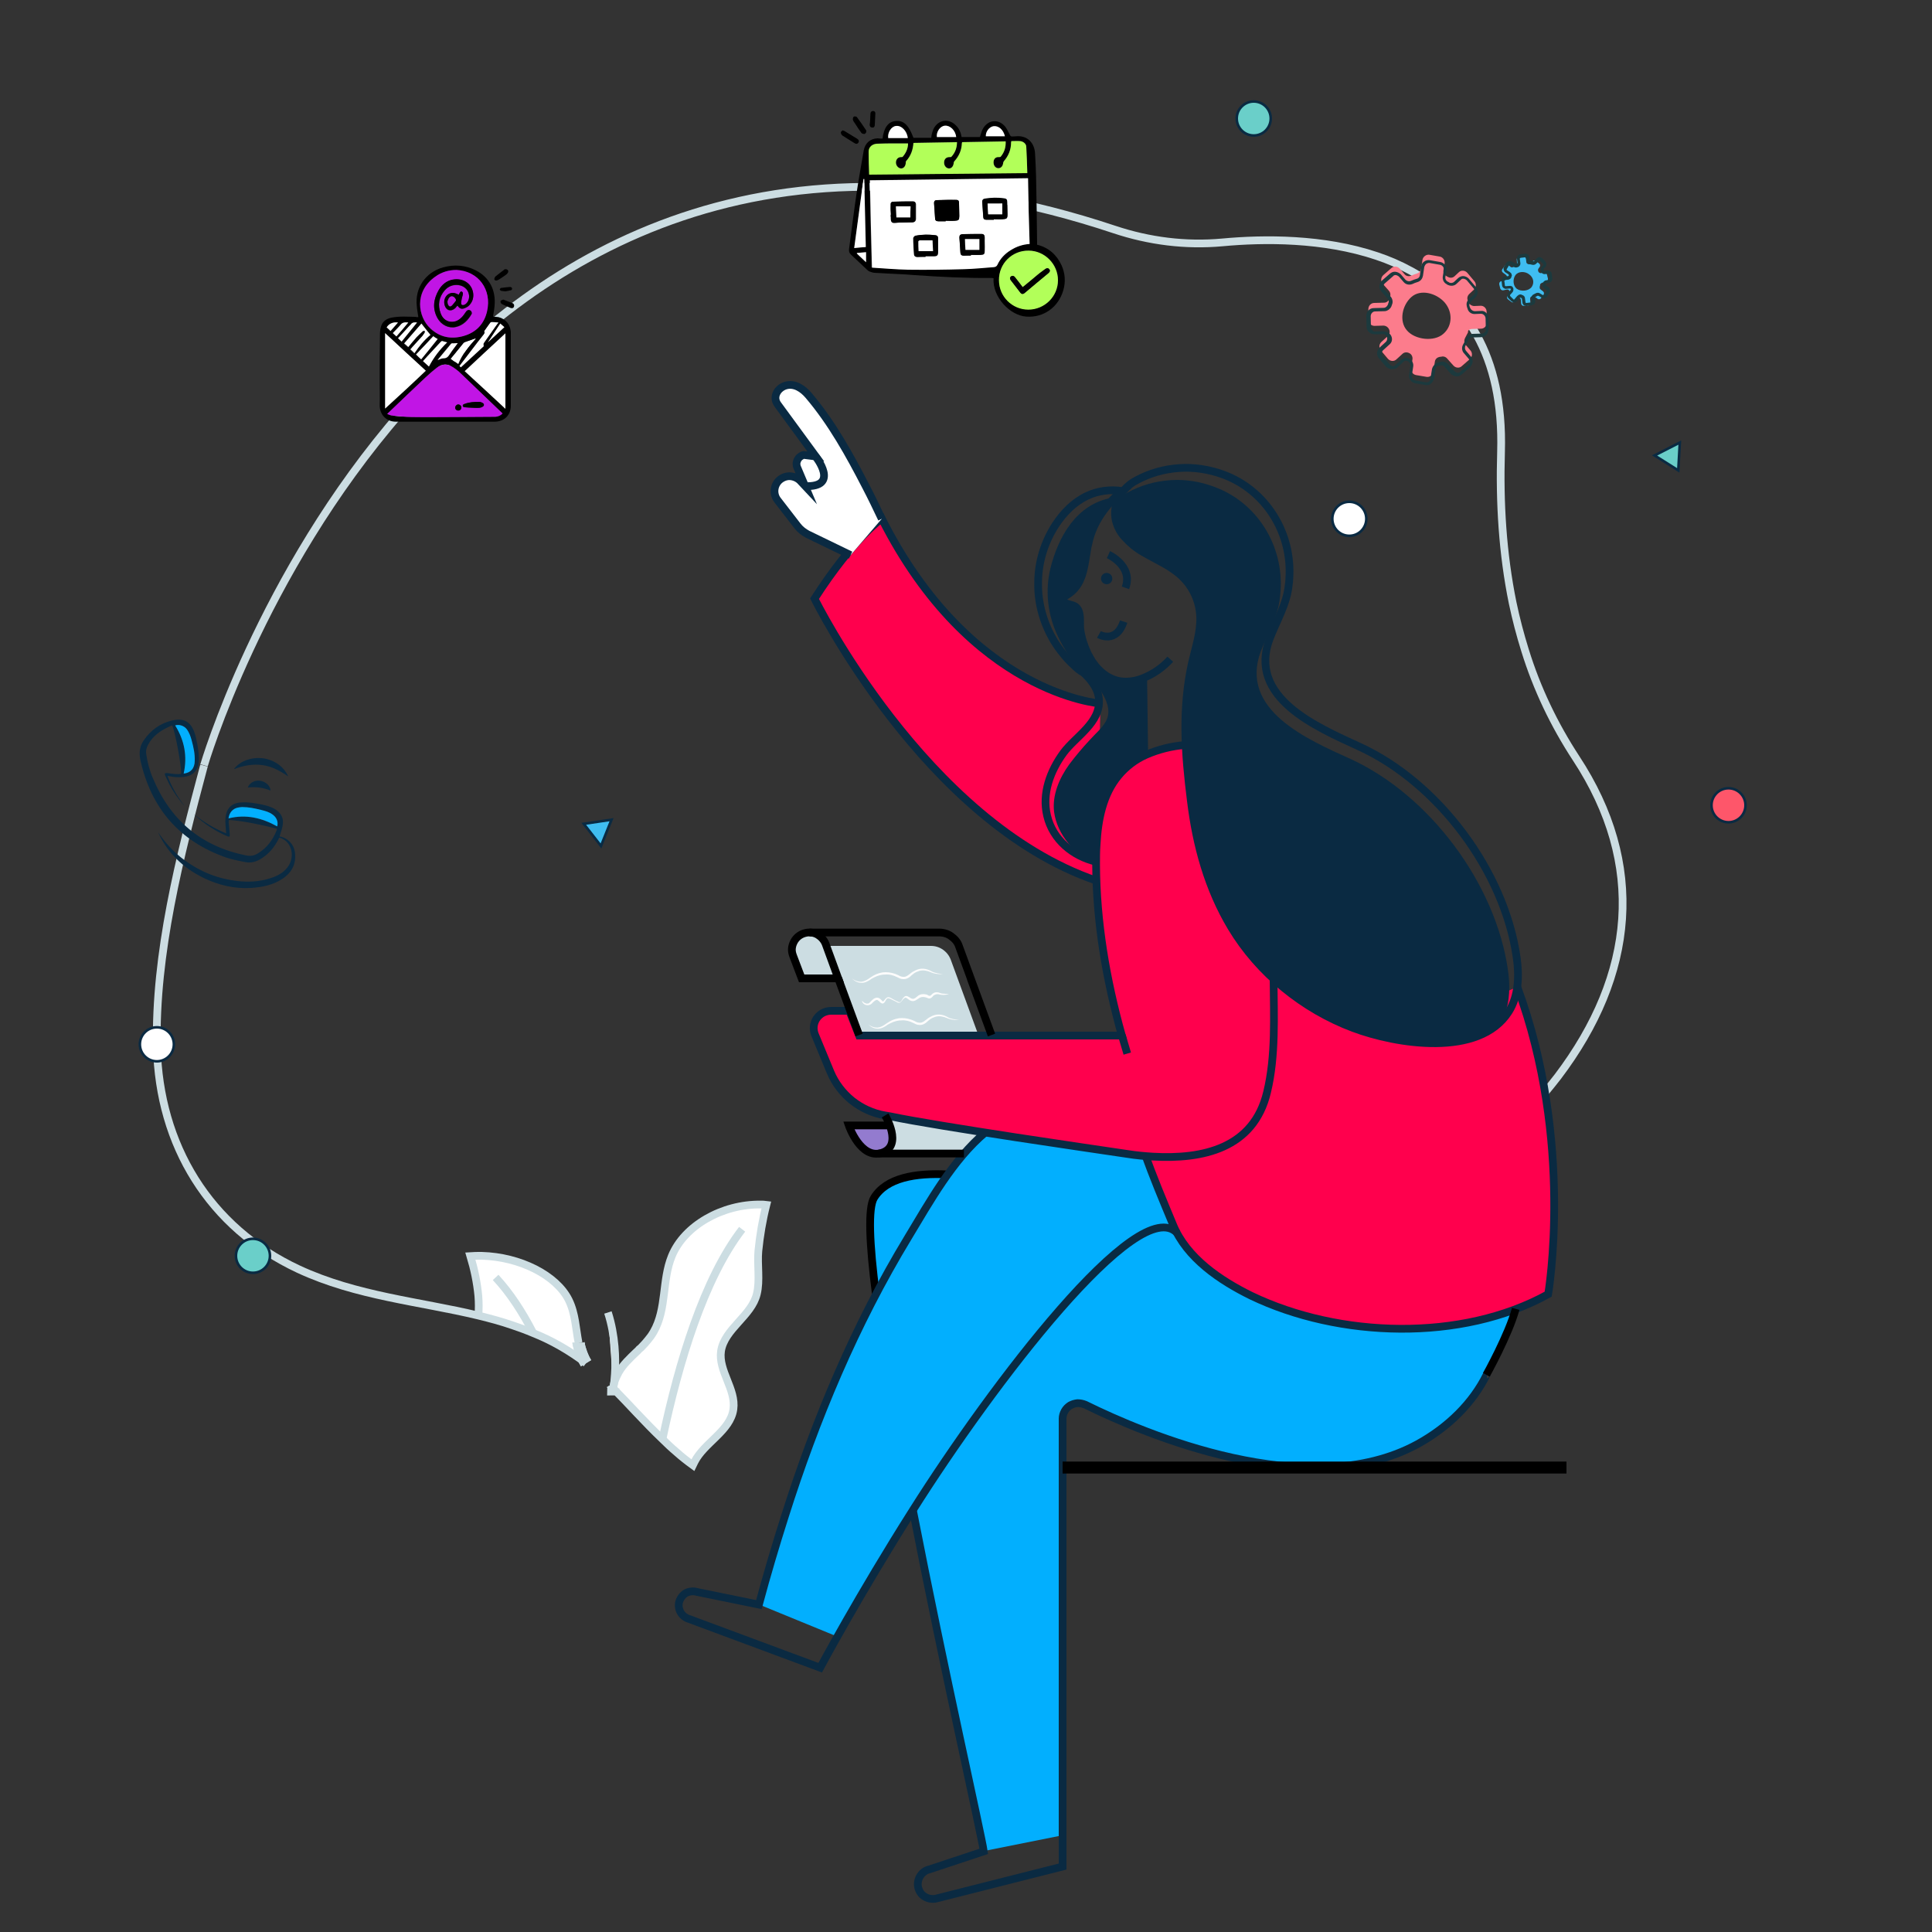 <?xml version="1.0" encoding="utf-8"?>
<!-- Generator: Adobe Illustrator 25.2.3, SVG Export Plug-In . SVG Version: 6.00 Build 0)  -->
<svg version="1.1" id="Layer_1" xmlns="http://www.w3.org/2000/svg" xmlns:xlink="http://www.w3.org/1999/xlink" x="0px" y="0px"
	 viewBox="0 0 750 750" style="enable-background:new 0 0 750 750;" xml:space="preserve">
<rect x="0" y="0" width="750" height="750" fill="#333333" stroke="none"/>
<style type="text/css">
	.st0{fill:none;stroke:#CCDDE2;stroke-width:3;stroke-miterlimit:10;}
	.st1{fill:#FF004D;stroke:#0A2A42;stroke-width:3;stroke-miterlimit:10;}
	.st2{fill:#FFFFFF;}
	.st3{fill:none;stroke:#CCDDE2;stroke-width:4.65;stroke-miterlimit:10;}
	.st4{fill:#CCDDE2;}
	.st5{fill:#937BCF;}
	.st6{fill:#02AFFE;}
	.st7{fill:#0A2A42;}
	.st8{fill:none;stroke:#000000;stroke-width:3;stroke-miterlimit:10;}
	.st9{fill:none;stroke:#0A2A42;stroke-width:3;stroke-miterlimit:10;}
	.st10{fill:#FFFFFF;stroke:#0A2A42;stroke-width:3;stroke-miterlimit:10;}
	.st11{fill:none;stroke:#0A2A42;stroke-width:3;stroke-linejoin:round;}
	.st12{fill:none;stroke:#000000;stroke-width:4.65;stroke-miterlimit:10;}
	.st13{fill:#3FBDF1;}
	.st14{fill:none;stroke:#1C3A3E;stroke-miterlimit:10;}
	.st15{fill:#FC7C8C;}
	.st16{fill:#FE566A;stroke:#0A2A42;stroke-miterlimit:10;}
	.st17{fill:#6ACFC9;stroke:#0A2A42;stroke-miterlimit:10;}
	.st18{fill:#FFFFFF;stroke:#0A2A42;stroke-miterlimit:10;}
	.st19{fill:#3FBDF1;stroke:#0A2A42;stroke-miterlimit:10;}
	.st20{fill:#FCFCFC;}
	.st21{fill:#B2FF59;}
	.st22{fill:#C115E5;}
</style>
<path class="st0" d="M599.8,424.1c1.7-2,3.3-4.1,4.9-6.1c30.1-39.7,34.2-82.5,7.1-123.7c-8.5-13-15.2-27-19.8-41.9
	c-1.9-6.1-3.5-12.2-4.8-18.4c-3.9-19.1-5.1-38.7-4.5-58.6c1.1-38.1-14.4-59.1-35.1-70.3c-4.2-2.3-8.6-4.2-13.1-5.7
	c-20.8-7-43.9-6.8-60-5.3c-14.2,1.3-28.4-0.5-41.9-5C166,0.3,79.2,297.1,79.2,297.1"/>
<path class="st1" d="M457,293.3c0,0,38.1-18.8,52.1-0.2c14,18.6,78.5,95.9,78.5,95.9l-95.7,42L444,307.2"/>
<path class="st2" d="M238.2,538.7L238.2,538.7c0-0.1,0-0.2,0-0.3v-0.1c0,0,0,0,0-0.1s0-0.2,0-0.4c0.1-0.5,0.3-1.1,0.4-1.6
	c0.1-0.3,0.3-0.8,0.4-1c0.1-0.3,0.2-0.6,0.4-0.9c0.1-0.3,0.3-0.6,0.4-0.8c0.1-0.3,0.3-0.5,0.4-0.8c1.7-3,4.3-5.4,6.9-7.9
	c0.3-0.3,0.6-0.5,0.8-0.8s0.6-0.5,0.9-0.8l1.6-1.7c0.8-0.9,1.5-1.8,2.2-2.7c0.4-0.5,0.7-1.1,1.1-1.7c5.2-9,3.2-20,7.1-29.5
	c4.8-11.8,19.6-20.2,34.5-20c0.7,0,1.5,0,2.2,0.1c-1.5,5.9-2.5,11.9-3.1,17.9c-0.5,5.4,0.7,11.5-0.6,16.7
	c-2,8.5-12.6,13.6-13.9,22.2c-1.1,7.7,5.9,14.8,4.8,22.6c-1.2,8.4-11.4,13-15.1,20.4c-0.2,0.4-0.4,0.9-0.6,1.3
	c-2.2-1.6-4.4-3.3-6.5-5.2c-1.9-1.6-3.7-3.3-5.5-5.1c-6.6-6.3-12.8-13.3-19-19.6C238.2,538.8,238.3,538.8,238.2,538.7z"/>
<path class="st2" d="M238.1,539.4L238.1,539.4L238.1,539.4L238.1,539.4z"/>
<path class="st2" d="M238.1,539.3L238.1,539.3c-0.2-0.2-0.4-0.3-0.5-0.5C237.7,539,237.9,539.1,238.1,539.3L238.1,539.3z"/>
<path class="st2" d="M182.6,487.5c1.4-0.1,2.7-0.1,4.1-0.1h0.3c14.8,0.5,29,7.5,33.8,17.2c2.6,5.3,2.7,11.1,3.8,16.6
	c0,0.1,0.1,0.2,0.1,0.4c0.5,2.7,1.5,5.2,2.9,7.6c-6.3-4.8-13.2-8.7-20.6-11.7c-2.6-1.1-5.3-2.1-8-3c-4.3-1.5-8.8-2.7-13.3-3.8
	c0.2-2.6,0.2-5.1,0-7.7C185.1,497.8,184.1,492.6,182.6,487.5z"/>
<path class="st2" d="M207,517.5c-2.6-1.1-5.3-2.1-8-3l-6.6-18.6C197.9,501.8,202.8,509.2,207,517.5z"/>
<path class="st2" d="M238.1,539c0,0.2-0.1,0.3-0.1,0.4C238.1,539.4,238.1,539.2,238.1,539z"/>
<path class="st2" d="M262.8,563.6c-1.9-1.6-3.7-3.3-5.5-5.1c6.3-29.7,16.1-62.1,30.9-81.3L262.8,563.6z"/>
<path class="st2" d="M238.1,538.9c0.3-1.8,0.5-3.7,0.6-5.5c0.4-5.8,0.2-14.9-2.7-23.9L238.1,538.9z"/>
<path class="st0" d="M238.2,538.7L238.2,538.7c0-0.1,0-0.2,0-0.3v-0.1c0,0,0,0,0-0.1s0-0.2,0-0.4c0.1-0.5,0.3-1.1,0.4-1.6
	c0.1-0.3,0.3-0.8,0.4-1c0.1-0.3,0.2-0.6,0.4-0.9c0.1-0.3,0.3-0.6,0.4-0.8c0.1-0.3,0.3-0.5,0.4-0.8c1.7-3,4.3-5.4,6.9-7.9
	c0.3-0.3,0.6-0.5,0.8-0.8s0.6-0.5,0.9-0.8l1.6-1.7c0.8-0.9,1.5-1.8,2.2-2.7c0.4-0.5,0.7-1.1,1.1-1.7c5.2-9,3.2-20,7.1-29.5
	c4.8-11.8,19.6-20.2,34.5-20c0.7,0,1.5,0,2.2,0.1c-1.5,5.9-2.5,11.9-3.1,17.9c-0.5,5.4,0.7,11.5-0.6,16.7
	c-2,8.5-12.6,13.6-13.9,22.2c-1.1,7.7,5.9,14.8,4.8,22.6c-1.2,8.4-11.4,13-15.1,20.4c-0.2,0.4-0.4,0.9-0.6,1.3
	c-2.2-1.6-4.4-3.3-6.5-5.2c-1.9-1.6-3.7-3.3-5.5-5.1c-6.6-6.3-12.8-13.3-19-19.6C238.2,538.8,238.3,538.8,238.2,538.7z"/>
<path class="st3" d="M227.5,529.2c-1.4-2.3-2.3-4.9-2.9-7.5"/>
<path class="st0" d="M224.6,521.3c-1.1-5.5-1.2-11.3-3.8-16.6c-4.8-9.7-19-16.8-33.8-17.2h-0.3c-1.4,0-2.7,0-4.1,0.1
	c1.5,5,2.6,10.2,3.1,15.5c0.2,2.6,0.2,5.1,0,7.7"/>
<path class="st3" d="M224.6,521.3c0,0.1,0.1,0.2,0.1,0.4"/>
<path class="st3" d="M227.5,529.2c-1.4-2.3-2.3-4.9-2.9-7.6c0-0.1-0.1-0.2-0.1-0.4"/>
<path class="st3" d="M224.6,521.3c0,0.1,0.1,0.2,0.1,0.4"/>
<path class="st3" d="M238.1,539.4L238.1,539.4"/>
<path class="st0" d="M207,517.5c-4.2-8.2-9.1-15.7-14.6-21.6"/>
<path class="st3" d="M238.1,539c0,0.2-0.1,0.3-0.1,0.4C238.1,539.4,238.1,539.2,238.1,539z"/>
<path class="st0" d="M257.2,558.5c6.3-29.7,16.1-62.1,30.9-81.3"/>
<path class="st0" d="M238.1,538.9c0.3-1.8,0.5-3.7,0.6-5.5c0.4-5.8,0.2-14.9-2.7-23.9"/>
<path class="st0" d="M227.5,529.2c-6.3-4.8-13.2-8.8-20.5-11.7c-2.6-1.1-5.3-2.1-8-3c-4.3-1.5-8.8-2.7-13.3-3.8
	c-22.9-5.5-47.2-7.5-69.8-18c-34.7-16.2-54.1-48.2-55-86.3c-0.8-36.1,8.9-74,18.3-109.2"/>
<path class="st4" d="M344.2,433l1.7,0.3c9,1.9,29,5.1,48.5,8.1c0.5,1.5,0.6,3.1,0.3,4.6c-1.5,1.1-3.3,1.8-5.2,1.7h-48.4
	c-4,0.5-7.1-2.7-9-5.8c-1-1.6-1.8-3.4-2.5-5.2h15.9L344.2,433z"/>
<path class="st4" d="M307.6,368.1c0.3-0.1,0.5-0.3,0.8-0.4c0.8-0.3,1.7-0.5,2.6-0.5h50.4c1.7,0,3.3,0.5,4.7,1.5s2.4,2.3,3,3.9
	l10.7,29.2h-46.3l-2.1-5.3l-5.8-16.7h-14.2l-3.3-8.7c-0.3-0.8-0.5-1.6-0.5-2.4C307.5,368.5,307.5,368.3,307.6,368.1z"/>
<path class="st4" d="M309.1,364.4c1-1.2,2.4-2,4-2.3s3.2,0,4.5,0.8s2.4,2,3,3.5l4.9,13.4h-14.2l-3.3-8.7c-0.3-0.8-0.5-1.6-0.5-2.4
	C307.5,367.2,308.1,365.6,309.1,364.4z"/>
<path class="st5" d="M345.5,436.8c1.4,3.7,2.1,8.8-3,10.6c-8.3,2.9-12.9-10.5-12.9-10.5L345.5,436.8z"/>
<path class="st6" d="M294.5,622.8l30.5,12.5l29.3-49.1l27.5,132.4l31.9-6.4l-1.2-161.6c0,0,1.9-10.8,14-2.8
	c12.1,7.9,53.2,18.3,53.2,18.3c15.7,4.1,32.2,4.8,48.2,2.1c26-4.7,41.5-18.9,51.5-38.8c10.1-19.8,9.9-22.8,4.2-19.7
	c-5.6,3.1-30.1,9.3-61.3,4.3s-52.8-17.9-60.8-28.6c-8-10.6-15.1-32.1-15.1-32.1s0-5.6-10.2-5.7s-54.9-7.3-54.9-7.3s-6,5.1-13.4,14.9
	c-9.6-0.1-23.5,0.9-27,7.6c-4.7,9.1-3.2,29-1,40.5c-5.3,9.1-10,18.5-14,28.2C316.5,554.3,298.1,604,294.5,622.8z"/>
<path class="st1" d="M425.7,341.9C358.8,319,316.2,232.4,316.2,232.4c15.2-23.6,26.1-31.1,26.1-31.1c34.5,68.3,84.9,71.8,84.9,71.8"
	/>
<path class="st1" d="M444.2,447.2c3.3,9.5,7.3,18.9,11.2,28.3c5.3,12.9,18.3,21.6,30.3,27.5c34.1,16.4,81.7,18,115.3-0.6
	c0,0,10.2-59.5-12-119.3"/>
<path class="st7" d="M415.1,296.7c2.5-3.3,5.1-6.4,7.9-9.4c2.1-2.4,5.1-4.8,6.5-7.7c1.5-3,0.6-6.3-0.9-9.2c-1-1.8-2.6-5-4.7-5.7
	c3.3,1-6.8-8-3.4-8.5c1.1,0,2.3,0.3,3.4,0.6c3,4.4,7.4,7.8,12.9,7.8c2.5,0,4.9-0.5,7.2-1.5c1.4,1.4,1.1,8.1,1.2,9.8
	c0,1.9-0.3,3.7-0.7,5.5c-0.4,3-0.4,6,0,9c0.1,1.8,0.2,3.5,0.4,5.2c-4.1,1.8-7.8,4.6-10.7,8.1c-6,7.3-8,17.2-8.5,26.7
	c-0.1,2.5-0.2,5.1-0.2,7.7c-0.8-0.2-1.6-0.5-2.4-0.9c-3.3-1.6-6.2-4-8.4-6.9c-2.9-3.5-4.9-7.7-5.5-12.1
	C408.4,308.7,411.2,302.1,415.1,296.7z"/>
<path class="st1" d="M494.4,380c0.1,14.6,0.9,29.8-2.5,43.9c-5.2,22-25.1,26.2-44.4,25.1c-3.2-0.2-6.5-0.5-9.6-1
	c-8.3-1.2-25.7-3.8-43.6-6.5c-19.5-3-39.5-6.2-48.5-8.1l-1.7-0.3l-0.6-0.1c-4.7-0.8-9-2.8-12.7-5.7c-3.7-3-6.6-6.8-8.4-11.1l-6-14.5
	c-0.4-1-0.6-2.1-0.5-3.2s0.5-2.2,1.1-3.1s1.5-1.7,2.4-2.2c1-0.5,2.1-0.8,3.2-0.8h7.1l1.7,4.3l2.1,5.3h46.3c18.5,0,36.6,0,55.7,0
	c-6.1-21.8-9.9-44-10-66.5c0-2.5,0-5.1,0.2-7.7c0.5-9.5,2.4-19.4,8.5-26.7c2.9-3.5,6.6-6.3,10.7-8.1c4.8-2.1,10-3.4,15.3-3.8"/>
<path class="st8" d="M340,502.3c-2.5-19.4-3.1-33.4-0.7-37.3c4.8-7.8,16-9.7,28.5-9.1"/>
<path class="st9" d="M354.4,586.3c12.2,62.7,26.5,125.5,27.5,132.4l-21.1,7c-1.5,0.3-2.8,1.3-3.6,2.6s-1.1,2.8-0.8,4.3
	c0.2,0.8,0.5,1.5,0.9,2.1s1,1.2,1.7,1.6c0.7,0.4,1.4,0.7,2.2,0.8s1.6,0.1,2.3-0.1l49-12.4V550.7c0-1,0.3-2,0.8-2.9s1.2-1.6,2.1-2.2
	c0.9-0.5,1.9-0.8,2.9-0.9c1,0,2,0.2,3,0.6c22.9,11.3,86.6,38.5,129,15.3c12-6.6,21.4-16,26.8-26.9c0,0,0-0.1,0.1-0.1"/>
<path class="st9" d="M457,478.7c-15-16-71.9,58.9-102.6,107.5c-21,33.1-36,61.2-36,61.2L267,628.3c-1.3-0.5-2.4-1.5-3-2.8
	s-0.7-2.8-0.2-4.1s1.5-2.5,2.7-3.1c1.3-0.6,2.8-0.7,4.1-0.3l24,4.9c3.1-11.5,6.5-23,10.1-34.3c11.9-37.6,27.3-74.4,47.8-108.2
	c8.4-13.9,17.4-30.2,30-40.8"/>
<path class="st7" d="M407.7,220.9c-1.9,8.1-1.1,16.7,2.2,24.4c1.1,2.6,2.4,5,3.9,7.4c0.5,0.7,1.2,2.1,1.9,2.6c0,0,5.9,6.4,8.2,8.4
	c-2.7-5.9,1.4,1.1-5-25.4c0-0.6-0.1-1.2-0.4-1.7s-0.7-1-1.2-1.3c-1.1-0.7-6.5-1.3-4.4-3.3c0.4-0.3,0.8-0.6,1.2-0.9
	c1.9-1.1,3.4-2.7,4.6-4.6l0,0l3.4-12.9l0.1-0.3c1.4-4.4,3-8.6,4.8-12.9l1.8-2.7l3-4.5C417.9,195.6,410.8,208.3,407.7,220.9z"/>
<path class="st7" d="M432.5,196.1c0.1-0.3,0.1-0.5,0.2-0.8c0.1-0.1,0.2-0.2,0.2-0.3c1.4-1.6,3-2.9,4.8-3.8
	c5.1-2.8,10.8-4.4,16.6-4.8c5.8-0.4,11.6,0.5,17.1,2.6c16.7,6.1,27,22.9,25.7,40.6c-0.1,0.7-0.1,1.4-0.2,2.1
	c-0.7,7.5-4.6,13.8-7.4,21c-8.7,22.9,18.2,34.4,34.7,41.9c30.7,14,56.5,48.5,61.2,82.1c0.8,5.7,0.8,11.8-1.3,17.1
	c-11.9,16.8-43.4,11.5-59.7,5.4c-19.5-7.3-36.8-21.4-47.4-39.1c-9-15-13.6-31.9-15.7-49.1c-2.3-18.3-3.6-35.7,0.5-53.9
	c1.3-5.6,3.5-11.8,3.2-17.8c-0.3-5.9-2.9-11.4-7.1-15.4s-9.8-6.3-14.9-9.3c-2.7-1.5-5.1-3.5-7.2-5.7c-1.9-2-3.2-4.6-3.8-7.3
	C432,199.6,432.1,197.8,432.5,196.1z"/>
<path class="st9" d="M420.8,261.3c0.8,0.8,1.5,1.5,2.2,2.3c1.9,2.3,3.4,4.9,3.6,7.8c0.8,9.1-9.1,14.5-13.8,20.9
	c-5.1,7-8.4,15.8-6.3,24.4c2.2,9.3,10,15.7,19,17.8"/>
<path class="st9" d="M444.2,293.1l-0.4-30.1"/>
<path class="st9" d="M527.6,289.8c30.7,14,56.5,48.5,61.2,82.1c1,7.1,0.7,14.8-3.1,20.8c-11.4,18-43.8,12.6-60.3,6.4
	c-19.5-7.3-36.8-21.4-47.4-39.1c-9-15-13.6-31.9-15.7-49.1c-2.3-18.3-3.6-35.7,0.5-53.9c1.3-5.6,3.4-11.8,3.1-17.8
	c-0.3-5.9-2.8-11.4-7.1-15.5c-4.2-4-9.8-6.3-14.9-9.3c-2.7-1.5-5.1-3.5-7.2-5.8c-1.9-2-3.2-4.6-3.7-7.3c-0.3-1.9-0.2-3.8,0.3-5.6
	s1.4-3.6,2.6-5l0.4-0.4c1.4-1.6,3-2.9,4.8-3.8c5.1-2.8,10.8-4.4,16.6-4.8c5.8-0.4,11.6,0.5,17.1,2.5c16.7,6.1,27,22.9,25.7,40.6
	c0,0.7-0.1,1.4-0.2,2.1c-0.7,7.5-4.6,13.8-7.4,21C484.2,270.8,511.1,282.2,527.6,289.8z"/>
<path class="st7" d="M431.8,224.6c0-1.2-1-2.2-2.2-2.2s-2.2,1-2.2,2.2s1,2.2,2.2,2.2C430.9,226.8,431.8,225.8,431.8,224.6z"/>
<path class="st9" d="M436.9,228.2c3.1-8.5-6.6-12.9-6.6-12.9"/>
<path class="st9" d="M454.3,255.9c-2.8,3.1-6.3,5.6-10.2,7.2c-2.3,1-4.7,1.5-7.2,1.5c-5.6,0-10-3.5-12.9-7.8c-0.6-1-1.2-2-1.7-3
	c-1.4-2.9-2.4-6-2.9-9.3c-0.4-2.8,0.7-7.5-2.2-9.2c-1.1-0.7-6.5-1.2-4.4-3.3c0.4-0.3,0.8-0.6,1.2-0.9c1.9-1.1,3.5-2.7,4.6-4.6
	c2.2-3.7,2.6-8.4,3.4-12.9c0.1-0.9,0.3-1.7,0.5-2.5c1-4.9,3.2-9.4,6.2-13.3c2-2.7,4.3-5.1,6.9-7.2c-4.6-0.7-9.4-0.1-13.6,1.9
	c-5.1,2.4-9.1,6.5-12.2,11.2c-4.4,6.8-6.8,14.6-6.8,22.7c-0.1,8.1,2.2,15.9,6.4,22.8c1.5,2.4,3.3,4.7,5.2,6.8
	c1.8,1.8,4.4,4.6,6.8,5.5"/>
<path class="st9" d="M436.2,241.3c-2.9,8.8-9.6,5-9.6,5"/>
<path class="st10" d="M342.3,201.4c-2-4.2-4-8.4-6.2-12.6c-6.4-12.4-13.2-24.7-22.2-35.3c-2.2-2.6-5.5-4.9-9-3.8
	c-3.1,1-5.1,4.4-3,7.3l14.8,20.2l-4.7-0.6c-0.5,0.1-1,0.4-1.4,0.7s-0.8,0.8-1,1.2c-0.2,0.5-0.4,1-0.4,1.5s0.1,1.1,0.3,1.5l3,7.1
	L311,187c-1-1.2-2.4-1.9-3.9-2.1c-1.5-0.2-3,0.3-4.2,1.2s-2,2.3-2.2,3.8s0.2,3,1.1,4.2l7.8,10.1c1,1.3,2.4,2.4,3.9,3.2l16.7,8.1"/>
<path class="st11" d="M312.4,188.7c13.9,0.6,4.2-11.5,4.2-11.5"/>
<path class="st8" d="M345.6,436.9h-16.1c0,0,4.6,13.4,12.9,10.6s1.2-14.5,1.2-14.5"/>
<path class="st8" d="M374.2,447.8H341"/>
<path class="st8" d="M309,364.4c1-1.2,2.4-2,4-2.3s3.2,0,4.5,0.8s2.4,2,3,3.5l4.9,13.4h-14.2l-3.3-8.7c-0.3-0.8-0.5-1.6-0.5-2.4
	C307.4,367.2,308,365.6,309,364.4z"/>
<path class="st8" d="M314.2,362h50.4c1.7,0,3.4,0.5,4.7,1.5c1.4,1,2.5,2.3,3,3.9l12.6,34.4l-8.1-22"/>
<path class="st8" d="M325.4,379.8l8.1,22"/>
<path class="st12" d="M412.5,569.7h195.6"/>
<path class="st9" d="M437.6,409l-2.1-7.1"/>
<path class="st8" d="M588.4,508.1c-2.8,10.2-11.4,25.6-11.4,25.6"/>
<g>
	<g>
		<path class="st13" d="M598.9,109.7l1.3-0.4c0.5-0.1,0.8-0.7,0.7-1.2l-0.4-1.6c-0.2-0.5-0.7-0.8-1.2-0.7l-1,0.2
			c-0.4,0.1-0.8-0.1-1-0.4c-0.1-0.1-0.1-0.1-0.1-0.2c-0.2-0.4-0.2-0.7,0-1.1l0.5-0.7c0.3-0.4,0.2-1-0.2-1.3l-1.3-1
			c-0.4-0.3-1-0.2-1.3,0.2l-0.5,0.7c-0.2,0.3-0.7,0.4-1,0.4c-0.1,0-0.1-0.1-0.2-0.1c-0.4-0.1-0.7-0.4-0.7-0.9l-0.1-1
			c0-0.5-0.5-1-1-0.9l-1.7,0.1c-0.5,0-1,0.5-0.9,1l0.1,1.4c0,0.4-0.1,0.7-0.5,0.9c-0.3,0.1-0.5,0.3-0.8,0.5c-0.4,0.2-0.8,0.3-1.2,0
			l-0.9-0.7c-0.4-0.3-1-0.2-1.3,0.2l-1,1.4c-0.3,0.4-0.2,1,0.2,1.3l1.2,0.9c0.3,0.2,0.4,0.6,0.4,1c0,0.1,0,0.1-0.1,0.3
			c-0.1,0.4-0.4,0.7-0.7,0.8l-1.5,0.4c-0.5,0.1-0.8,0.7-0.7,1.2l0.4,1.6c0.2,0.5,0.7,0.8,1.2,0.7l1.3-0.3c0.4-0.1,0.8,0.1,1,0.4l0,0
			c0.2,0.4,0.2,0.7,0,1.1l-0.7,1c-0.3,0.4-0.2,1,0.2,1.3l1.3,1c0.4,0.3,1,0.2,1.3-0.2l0.7-1c0.2-0.3,0.7-0.4,1-0.4l0,0
			c0.4,0.1,0.7,0.4,0.7,0.9l0.1,1.3c0,0.5,0.5,1,1,0.9l1.7-0.1c0.5,0,1-0.5,0.9-1L594,116c0-0.4,0.1-0.7,0.5-0.9
			c0.1-0.1,0.2-0.1,0.2-0.1c0.3-0.1,0.7-0.1,1,0.1l1.2,0.9c0.4,0.3,1,0.2,1.3-0.2l1-1.4c0.3-0.4,0.2-1-0.2-1.3l-0.9-0.7
			c-0.4-0.2-0.4-0.7-0.4-1.1c0.1-0.3,0.2-0.6,0.2-1C598.3,110,598.5,109.7,598.9,109.7z M594.6,111.4c-1.2,1.6-4.1,1.9-5.8,0.7
			c-1.5-1.2-1.6-3.8-0.5-5.3c1.2-1.6,3.8-1.5,5.3-0.3C595.3,107.7,595.7,109.8,594.6,111.4z"/>
	</g>
	<g>
		<g>
			<path class="st14" d="M592.6,118.3c-0.2,0-0.4-0.1-0.7-0.2c-0.2-0.1-0.4-0.4-0.4-0.7l-0.2-1.5c-0.1-0.4-0.3-0.6-0.6-0.7
				c-0.1,0-0.1-0.1-0.2-0.1c-0.3-0.1-0.7,0-0.9,0.2l-1,1.2c-0.2,0.2-0.4,0.4-0.7,0.4s-0.5-0.1-0.7-0.3l-1.2-1.2
				c-0.4-0.4-0.4-1.1-0.1-1.5l0.9-1c0.2-0.3,0.3-0.7,0.1-1l0,0c-0.1-0.3-0.5-0.5-0.9-0.4l-1.2,0.1c-0.3,0.1-0.5,0-0.8-0.2
				c-0.2-0.1-0.4-0.4-0.4-0.7l-0.2-1.7c-0.1-0.6,0.3-1.1,0.9-1.2l1.2-0.1c0.4-0.1,0.7-0.3,0.7-0.7l0,0c0.1-0.4-0.1-0.7-0.4-1
				l-1.1-0.7c-0.5-0.3-0.7-1-0.4-1.5l0.9-1.5c0.1-0.2,0.4-0.4,0.7-0.4c0.3-0.1,0.6,0,0.8,0.1l1.3,0.8c0.3,0.1,0.7,0.1,1,0
				c0.1-0.1,0.1-0.1,0.2-0.1c0.3-0.1,0.4-0.5,0.4-0.8l-0.2-1.5c-0.1-0.6,0.3-1.1,0.9-1.2L592,99c0.3-0.1,0.5,0,0.8,0.2
				c0.2,0.1,0.4,0.4,0.4,0.7l0.1,1.1c0.1,0.4,0.4,0.7,0.7,0.7c0.3,0.1,0.6,0.1,1,0.2c0.3,0.1,0.7,0,0.9-0.2l1-1
				c0.2-0.2,0.4-0.4,0.7-0.4s0.5,0.1,0.7,0.3l1.2,1.2c0.4,0.4,0.4,1.1,0.1,1.5l-0.7,0.7c-0.2,0.3-0.3,0.7-0.1,1
				c0.1,0.1,0.1,0.1,0.1,0.2c0.2,0.3,0.5,0.5,0.9,0.4l0.9-0.1c0.3-0.1,0.5,0,0.8,0.2c0.2,0.1,0.4,0.4,0.4,0.7l0.2,1.7
				c0.1,0.6-0.3,1.1-0.9,1.2l-0.9,0.1c-0.4,0.1-0.7,0.3-0.7,0.7c0,0.1-0.1,0.1-0.1,0.2c-0.1,0.4,0.1,0.7,0.4,1l0.8,0.5
				c0.5,0.3,0.7,1,0.4,1.5l-0.9,1.5c-0.2,0.2-0.4,0.4-0.7,0.4c-0.3,0.1-0.6,0-0.8-0.1l-1.2-0.7c-0.3-0.1-0.7-0.1-0.9,0
				c-0.3,0.1-0.5,0.4-0.8,0.4c-0.4,0.1-0.5,0.5-0.5,0.9l0.2,1.1c0.1,0.6-0.3,1.1-0.9,1.2l-1.7,0.2
				C592.6,118.3,592.6,118.3,592.6,118.3z M590.2,114.8c0.1,0,0.2,0,0.4,0.1c0.1,0,0.1,0.1,0.2,0.1c0.4,0.1,0.7,0.4,0.7,0.9l0.2,1.5
				c0,0.2,0.1,0.4,0.4,0.6c0.1,0.1,0.4,0.2,0.6,0.1l1.7-0.2c0.4-0.1,0.8-0.5,0.7-1l-0.1-1.1c-0.1-0.4,0.1-0.9,0.6-1.1
				c0.3-0.1,0.5-0.3,0.8-0.4c0.4-0.2,0.8-0.2,1.1,0l1.2,0.7c0.2,0.1,0.4,0.1,0.7,0.1c0.2-0.1,0.4-0.2,0.5-0.4l0.9-1.5
				c0.2-0.4,0.1-1-0.3-1.2l-0.8-0.5c-0.4-0.2-0.6-0.7-0.4-1.2c0-0.1,0.1-0.1,0.1-0.2c0.1-0.4,0.4-0.7,0.9-0.8l0.9-0.1
				c0.4-0.1,0.8-0.5,0.7-1l-0.2-1.7c0-0.2-0.1-0.4-0.4-0.6c-0.1-0.1-0.4-0.2-0.6-0.1l-0.9,0.1c-0.4,0.1-0.9-0.1-1-0.5
				c-0.1-0.1-0.1-0.1-0.1-0.2c-0.2-0.4-0.2-0.9,0.1-1.2l0.7-0.7c0.3-0.4,0.3-0.9-0.1-1.2l-1.2-1.2c-0.2-0.1-0.4-0.2-0.6-0.2
				c-0.2,0-0.4,0.1-0.6,0.3l-1,1c-0.3,0.3-0.7,0.4-1.1,0.3c-0.3-0.1-0.6-0.1-0.9-0.2c-0.4-0.1-0.8-0.4-0.9-0.9l-0.2-1.1
				c0-0.2-0.1-0.4-0.4-0.6c-0.1-0.1-0.4-0.2-0.6-0.1l-1.7,0.2c-0.4,0.1-0.8,0.5-0.7,1l0.2,1.5c0.1,0.4-0.1,0.8-0.4,1
				c-0.1,0.1-0.1,0.1-0.2,0.1c-0.4,0.2-0.8,0.2-1.2,0l-1.3-0.8c-0.2-0.1-0.4-0.1-0.7-0.1c-0.2,0.1-0.4,0.2-0.5,0.4l-0.9,1.5
				c-0.2,0.4-0.2,1,0.3,1.2l1.1,0.7c0.4,0.2,0.6,0.7,0.4,1.2h-0.1h0.1c-0.1,0.4-0.4,0.7-0.9,0.8l-1.2,0.1c-0.4,0.1-0.8,0.5-0.7,1
				l0.2,1.7c0,0.2,0.1,0.4,0.4,0.6c0.1,0.1,0.4,0.2,0.6,0.1l1.2-0.1c0.4-0.1,0.9,0.1,1,0.5l-0.1,0.1l0.1-0.1
				c0.2,0.4,0.1,0.9-0.2,1.2l-0.9,1c-0.3,0.4-0.3,0.9,0.1,1.2l1.2,1.2c0.2,0.1,0.4,0.2,0.6,0.2c0.2,0,0.4-0.1,0.6-0.3l1-1.2
				C589.6,115,589.9,114.8,590.2,114.8z"/>
		</g>
	</g>
	<g>
		<g>
			<g>
				<path class="st15" d="M571.5,127.7l3.4-0.1c1.3,0,2.3-1.1,2.3-2.4l-0.1-4.2c0-1.3-1.1-2.4-2.4-2.3l-2.4,0.1c-1,0-2-0.7-2.3-1.6
					c-0.1-0.2-0.2-0.4-0.2-0.6c-0.4-0.9-0.1-1.9,0.7-2.6l1.6-1.5c1-0.9,1.1-2.4,0.2-3.4l-2.7-3.2c-0.9-1-2.4-1.1-3.3-0.2l-1.6,1.5
					c-0.7,0.7-1.8,0.8-2.6,0.3c-0.1-0.1-0.4-0.1-0.5-0.3c-1-0.4-1.5-1.5-1.2-2.5l0.4-2.4c0.2-1.3-0.7-2.5-1.9-2.7l-4-0.7
					c-1.2-0.2-2.5,0.7-2.7,2l-0.5,3.4c-0.2,0.9-0.8,1.6-1.7,1.9c-0.7,0.2-1.5,0.5-2.1,0.8c-1,0.4-2.1,0.2-2.7-0.6l-1.8-2.1
					c-0.9-1-2.4-1.1-3.3-0.2l-3.1,2.7c-1,0.9-1.1,2.4-0.2,3.4l2.4,2.7c0.6,0.7,0.7,1.7,0.4,2.5c-0.1,0.2-0.2,0.4-0.2,0.6
					c-0.4,0.9-1.2,1.5-2.1,1.5l-3.8,0.1c-1.3,0-2.3,1.1-2.3,2.4l0.1,4.2c0,1.3,1.1,2.4,2.4,2.3l3.3-0.1c1,0,1.9,0.6,2.3,1.6l0,0
					c0.4,1,0.1,2-0.7,2.6l-2.3,2.1c-1,0.9-1.1,2.4-0.2,3.4l2.7,3.2c0.9,1,2.4,1.1,3.3,0.2l2.3-2.1c0.7-0.7,1.8-0.8,2.7-0.3l0,0
					c0.9,0.4,1.4,1.5,1.2,2.5l-0.5,3.3c-0.2,1.3,0.7,2.5,1.9,2.7l4.1,0.7c1.2,0.2,2.5-0.7,2.6-2l0.6-3.8c0.1-1,0.8-1.7,1.7-1.9
					c0.2-0.1,0.4-0.1,0.7-0.1c0.9-0.3,1.8,0,2.4,0.7l2.4,2.7c0.9,1,2.4,1.1,3.3,0.2l3.1-2.7c1-0.9,1.1-2.4,0.2-3.4l-1.8-2.1
					c-0.7-0.8-0.7-1.9-0.2-2.8c0.4-0.7,0.7-1.4,1.1-2.1C569.7,128.3,570.5,127.7,571.5,127.7z M560.3,129.6
					c-3.6,3.2-11,2.3-14.1-1.3c-3.2-3.6-1.9-9.8,1.7-13c3.6-3.2,9.7-1.5,12.9,2.1C564,121.1,563.9,126.5,560.3,129.6z"/>
			</g>
		</g>
		<g>
			<path class="st14" d="M554,149c-0.2,0-0.2,0-0.4,0l-4.1-0.7c-1.3-0.2-2.2-1.5-2-2.8l0.5-3.3c0.1-1-0.3-1.9-1.2-2.4l0,0
				c-0.8-0.4-1.8-0.3-2.6,0.3l-2.3,2.1c-0.5,0.4-1.1,0.7-1.8,0.6c-0.7-0.1-1.2-0.4-1.7-0.8l-2.7-3.2c-0.9-1-0.8-2.6,0.2-3.5l2.3-2.1
				c0.7-0.6,1-1.6,0.7-2.5l0,0c-0.4-1-1.2-1.6-2.2-1.6l-3.3,0.1c-0.7,0-1.2-0.2-1.7-0.7c-0.4-0.4-0.7-1-0.7-1.7l-0.1-4.2
				c0-1.3,1-2.5,2.4-2.5l3.8-0.1c0.9,0,1.7-0.6,2.1-1.5c0.1-0.2,0.2-0.4,0.2-0.6c0.4-0.8,0.2-1.8-0.4-2.4l-2.4-2.7
				c-0.9-1-0.8-2.6,0.2-3.5l3.1-2.7c0.5-0.4,1.1-0.7,1.8-0.6s1.2,0.4,1.7,0.8l1.8,2.1c0.7,0.7,1.7,1,2.7,0.6
				c0.7-0.3,1.5-0.6,2.2-0.8c0.9-0.2,1.5-1,1.6-1.8l0.5-3.4c0.1-0.7,0.4-1.2,1-1.6c0.5-0.4,1.2-0.5,1.8-0.4l4,0.7
				c1.3,0.2,2.2,1.5,2,2.8l-0.4,2.4c-0.2,1,0.4,2,1.2,2.4c0.1,0.1,0.4,0.1,0.5,0.3c0.8,0.4,1.8,0.3,2.5-0.3l1.6-1.5
				c0.5-0.4,1.1-0.7,1.8-0.6s1.2,0.4,1.6,0.8l2.7,3.2c0.9,1,0.8,2.6-0.2,3.5l-1.6,1.5c-0.7,0.6-1,1.6-0.7,2.5
				c0.1,0.2,0.2,0.4,0.2,0.6c0.3,1,1.2,1.6,2.2,1.6l2.4-0.1c0.7,0,1.2,0.2,1.7,0.7c0.4,0.4,0.7,1,0.7,1.7l0.1,4.2
				c0,1.3-1,2.5-2.4,2.5l-3.4,0.1c-0.9,0-1.7,0.6-2,1.4c-0.3,0.7-0.7,1.4-1.1,2.1c-0.5,0.9-0.4,2,0.2,2.7l1.8,2.1
				c0.9,1,0.8,2.6-0.2,3.5l-3.1,2.7c-0.5,0.4-1.1,0.7-1.8,0.6c-0.7-0.1-1.2-0.4-1.7-0.8l-2.4-2.7c-0.6-0.7-1.5-1-2.4-0.7
				c-0.2,0.1-0.4,0.1-0.7,0.1c-0.9,0.2-1.5,1-1.7,1.8l-0.6,3.8c-0.1,0.7-0.4,1.2-1,1.6C555,148.9,554.5,149,554,149z M545.8,139.4
				c0.4,0,0.7,0.1,1.1,0.3l0,0c0.9,0.5,1.4,1.6,1.2,2.6l-0.5,3.3c-0.2,1.2,0.7,2.4,1.9,2.6l4,0.7c0.6,0.1,1.2-0.1,1.7-0.4
				c0.5-0.4,0.8-0.9,1-1.6l0.6-3.8c0.2-1,0.9-1.8,1.8-2c0.2-0.1,0.4-0.1,0.7-0.1c0.9-0.3,1.8,0,2.5,0.7l2.4,2.7
				c0.4,0.4,1,0.7,1.5,0.8c0.6,0.1,1.2-0.1,1.6-0.6l3.1-2.7c1-0.8,1-2.3,0.2-3.2l-1.8-2.1c-0.7-0.8-0.8-2-0.2-2.9
				c0.4-0.7,0.7-1.3,1.1-2.1c0.4-0.9,1.2-1.5,2.1-1.5v0.1v-0.1l3.4-0.1c1.2,0,2.2-1.1,2.2-2.4l-0.1-4.2c0-0.6-0.3-1.2-0.7-1.6
				s-1-0.7-1.6-0.6l-2.4,0.1c-1.1,0-2-0.7-2.4-1.7c-0.1-0.2-0.2-0.4-0.2-0.6c-0.4-1-0.1-2,0.7-2.6l1.6-1.5c1-0.8,1-2.3,0.2-3.2
				l-2.7-3.2c-0.4-0.4-1-0.7-1.5-0.8c-0.6-0.1-1.2,0.1-1.6,0.6l-1.6,1.5c-0.7,0.7-1.8,0.8-2.7,0.4c-0.2-0.1-0.4-0.1-0.5-0.3
				c-1-0.4-1.5-1.6-1.3-2.6l0.4-2.4c0.2-1.2-0.7-2.4-1.9-2.6l-4-0.7c-0.6-0.1-1.2,0.1-1.7,0.4c-0.5,0.4-0.8,0.9-1,1.6l-0.5,3.4
				c-0.2,1-0.8,1.7-1.7,2c-0.7,0.2-1.5,0.5-2.1,0.8c-1,0.4-2.1,0.2-2.8-0.6l-1.8-2.1c-0.4-0.4-1-0.7-1.5-0.8
				c-0.6-0.1-1.2,0.1-1.6,0.6l-3.1,2.7c-1,0.8-1,2.3-0.2,3.2l2.4,2.7c0.6,0.7,0.8,1.8,0.4,2.6c-0.1,0.2-0.1,0.4-0.2,0.6
				c-0.4,0.9-1.2,1.5-2.1,1.6l-3.8,0.1c-1.2,0-2.2,1.1-2.2,2.4l0.1,4.2c0,0.6,0.3,1.2,0.7,1.6c0.4,0.4,1,0.7,1.6,0.7l3.3-0.1
				c1,0,2,0.6,2.4,1.6l0,0c0.4,1,0.1,2-0.7,2.6l-2.3,2.1c-1,0.8-1,2.3-0.2,3.2l2.7,3.2c0.4,0.4,1,0.7,1.5,0.8
				c0.6,0.1,1.2-0.1,1.6-0.6l2.3-2.1C544.7,139.7,545.2,139.4,545.8,139.4z"/>
		</g>
	</g>
</g>
<circle class="st16" cx="671" cy="312.6" r="6.6"/>
<circle class="st17" cx="98.2" cy="487.5" r="6.6"/>
<circle class="st18" cx="60.9" cy="405.4" r="6.6"/>
<polygon class="st19" points="237.4,318.2 226.6,319.8 233.3,328.4 "/>
<polygon class="st17" points="642.3,176.8 651.5,182.6 652.1,171.8 "/>
<circle class="st17" cx="486.7" cy="46" r="6.6"/>
<circle class="st18" cx="523.8" cy="201.4" r="6.6"/>
<g>
	<path class="st20" d="M366,378.2c-1.6,0-3.2-0.1-4.7-0.8c-1.4-0.6-3-0.9-4.4-0.5c-0.7,0.2-1.4,0.5-2,0.9s-1.1,0.9-1.8,1.5
		c-0.7,0.5-1.6,0.9-2.5,0.8c-0.9,0-1.8-0.5-2.4-0.8c-1.4-0.7-2.9-1.1-4.4-1c-1.5,0-3,0.4-4.4,1.1c-0.7,0.3-1.3,0.7-2,1.2
		c-0.7,0.4-1.5,0.8-2.3,0.9s-1.7,0-2.4-0.3c-0.8-0.3-1.4-0.8-2-1.4c0.6,0.5,1.3,0.9,2.1,1.1c0.7,0.2,1.5,0.3,2.2,0.1
		c0.7-0.2,1.4-0.5,2.1-1c0.6-0.4,1.3-0.9,2-1.3c1.4-0.8,3.1-1.3,4.7-1.3c1.7,0,3.3,0.4,4.8,1.1c0.4,0.2,0.7,0.4,1,0.5s0.7,0.2,1,0.2
		c0.7,0.1,1.3-0.2,1.9-0.6s1.2-1,1.9-1.4c0.7-0.4,1.5-0.8,2.3-1c1.7-0.4,3.4,0,4.8,0.8C362.9,377.8,364.5,377.9,366,378.2z"/>
</g>
<g>
	<path class="st20" d="M334.8,388.4v0.1l0,0v0.1c0,0.1,0.1,0.2,0.2,0.2c0.1,0.1,0.3,0.3,0.4,0.4c0.3,0.2,0.7,0.3,1,0.4
		c0.4,0,0.7,0,1-0.2c0.2-0.2,0.5-0.5,0.8-0.8s0.6-0.6,1-0.9c0.4-0.2,0.9-0.5,1.5-0.4c1.1,0.2,1.6,1.2,2.1,1.5l0,0c0,0,0.1,0,0.1-0.1
		c0.1-0.1,0.2-0.3,0.4-0.4c0.2-0.3,0.5-0.7,0.9-1c0.2-0.1,0.5-0.2,0.7-0.2s0.5,0.1,0.7,0.2c0.4,0.2,0.8,0.4,1.1,0.6
		c0.7,0.4,1.5,0.8,2.2,1.1c0.4,0.1,0.7,0,0.9-0.3c0.2-0.2,0.4-0.7,0.6-1s0.5-0.7,1-1c0.3-0.1,0.6-0.1,0.8,0c0.2,0.1,0.4,0.2,0.6,0.3
		c0.4,0.2,0.7,0.5,1,0.6s0.6,0.2,0.9,0.1s0.6-0.2,0.9-0.5c0.3-0.2,0.7-0.6,1-0.8c0.8-0.5,1.8-0.6,2.7-0.4c0.2,0,0.5,0.1,0.7,0.2
		s0.4,0.2,0.5,0.3c0.3,0.1,0.5,0.1,0.7,0s0.5-0.5,0.9-0.8s0.9-0.5,1.3-0.5c0.5,0,0.9,0,1.3,0.2c0.4,0.1,0.7,0.3,1.1,0.3
		c0.8,0.1,1.6,0.1,2.4,0.2v0.1c-0.8,0.1-1.6,0.3-2.5,0.2c-0.4,0-0.9-0.1-1.2-0.2c-0.4-0.1-0.7-0.1-1.1,0c-0.3,0.1-0.6,0.2-0.9,0.4
		c-0.3,0.2-0.4,0.5-0.9,0.9c-0.4,0.4-1.2,0.4-1.6,0.1c-0.3-0.1-0.4-0.2-0.6-0.2c-0.2-0.1-0.3-0.1-0.5-0.1c-0.7-0.2-1.4,0-2,0.3
		c-0.3,0.2-0.6,0.4-0.9,0.6c-0.4,0.3-0.8,0.5-1.3,0.6c-1.1,0.2-2-0.6-2.5-1c-0.3-0.2-0.6-0.4-0.8-0.3c-0.2,0-0.5,0.4-0.8,0.6
		c-0.3,0.3-0.4,0.6-0.8,1c-0.3,0.4-0.9,0.5-1.3,0.3c-0.8-0.4-1.5-0.8-2.2-1.1c-0.4-0.2-0.7-0.4-1.1-0.5s-0.7-0.1-0.9,0.1
		c-0.2,0.2-0.4,0.6-0.6,0.9c-0.1,0.2-0.2,0.4-0.4,0.6c-0.1,0.1-0.2,0.2-0.4,0.3c-0.2,0.1-0.4,0.1-0.6,0c-0.3-0.1-0.5-0.3-0.6-0.4
		c-0.2-0.1-0.3-0.3-0.4-0.4c-0.3-0.2-0.6-0.5-0.8-0.5c-0.5-0.1-1.2,0.5-1.7,1c-0.3,0.3-0.5,0.6-1,0.8c-0.4,0.2-0.9,0.3-1.4,0.2
		s-0.9-0.3-1.2-0.6c-0.1-0.2-0.3-0.3-0.4-0.5c-0.1-0.1-0.1-0.2-0.1-0.3v-0.1c0-0.1,0-0.1,0-0.1L334.8,388.4L334.8,388.4z"/>
</g>
<g>
	<path class="st20" d="M372.3,396c-1.6,0-3.2-0.1-4.7-0.8c-1.4-0.6-3-0.9-4.4-0.5c-0.7,0.2-1.4,0.5-2,0.9s-1.1,0.9-1.8,1.5
		c-0.7,0.5-1.6,0.9-2.5,0.8c-0.9,0-1.8-0.5-2.4-0.8c-1.4-0.7-2.9-1.1-4.4-1c-1.5,0-3,0.4-4.4,1.1c-0.7,0.3-1.3,0.7-2,1.2
		c-0.7,0.4-1.5,0.8-2.3,0.9s-1.7,0-2.4-0.3c-0.8-0.3-1.4-0.8-2-1.4c0.6,0.5,1.3,0.9,2.1,1.1c0.7,0.2,1.5,0.3,2.2,0.1
		c0.7-0.2,1.4-0.5,2.1-1c0.6-0.4,1.3-0.9,2-1.3c1.4-0.8,3.1-1.3,4.7-1.3c1.7,0,3.3,0.4,4.8,1.1c0.4,0.2,0.7,0.4,1,0.5s0.7,0.2,1,0.2
		c0.7,0.1,1.3-0.2,1.9-0.6s1.2-1,1.9-1.4c0.7-0.4,1.5-0.8,2.3-1c1.7-0.4,3.4,0,4.8,0.8C369.1,395.6,370.7,395.7,372.3,396z"/>
</g>
<g>
	<path d="M342.6,53.8c0.5-4.2,2.2-6.5,4.9-6.8c3.2-0.4,5.2,1.4,7.1,6.5c2.3,0,4.6,0,6.9,0c0.1-0.8,0.2-1.5,0.4-2.1
		c0.4-1.5,1.2-2.8,2.5-3.7c2.1-1.4,4.9-1,6.8,1.1c1.2,1.2,1.8,2.7,2.1,4.4c2.4,0,4.8,0,7.1,0c0.4-1.1,0.6-2.2,1.1-3.1
		c1.8-3.4,5.6-4.1,8.3-1.4c1,1,1.5,2.3,2.2,3.6c0.2,0.4,0.4,0.7,0.9,0.7c0.5-0.1,1.1,0,1.6-0.1c4.5-0.4,7.1,2.8,7.3,6.6
		c0.2,3,0.3,6,0.4,9c0.2,8.6,0.3,17.2,0.4,25.8c0,0.2,0,0.4,0,0.7c4.5,1.1,7.6,3.9,9.5,8c1.4,3.1,1.6,6.4,0.7,9.6
		c-1.9,6.7-7.7,10.8-14.4,10.3c-6.3-0.4-13.2-7.6-12.7-14.9c-0.2,0-0.5-0.1-0.7-0.1c-10,0.1-19.9-0.4-29.9-1.1
		c-4.6-0.4-9.2-0.5-13.7-0.8c-0.9-0.1-1.8,0-2.6-0.2c-0.7-0.2-1.5-0.4-2-0.9c-2.2-2-4.3-4.1-6.5-6.1c-0.6-0.6-0.8-1.2-0.7-2.1
		c1-7.4,1.9-14.8,3-22.2c0.8-5.4,1.8-10.7,2.7-16.1c0.5-2.8,2.5-4.6,5.4-4.7C341.3,53.8,341.9,53.8,342.6,53.8z M399.7,94.7
		c-0.3-8.6-0.5-17.1-0.8-25.6c-20.5,0.3-40.9,0.5-61.4,0.8c0.3,11.4,0.6,22.6,0.8,33.9c4.8,0.3,9.4,0.7,14,0.8
		c7.2,0.1,14.5,0,21.7-0.2c3.9-0.1,7.8-0.5,11.7-0.8c0.6,0,1-0.2,1.3-0.9c1.1-2.4,2.9-4.3,5.2-5.7C394.6,95.7,397,94.9,399.7,94.7z
		 M337.4,67.8c20.5-0.2,40.9-0.5,61.4-0.7c-0.1-3.5-0.2-6.8-0.4-10.2c-0.1-1.2-1.2-2.1-2.4-2.2c-1.1-0.1-2.3,0-3.4,0
		c-0.1,0.2-0.1,0.4-0.1,0.5c0,2.8-0.9,5.2-2.8,7.3c-0.2,0.2-0.3,0.6-0.3,0.9c-0.2,1.2-1,1.9-2,1.8s-1.8-1.2-1.7-2.5
		c0.1-1.2,0.9-1.8,2-1.8c0.3,0,0.7,0,0.8-0.2c1.4-1.7,2-3.6,1.9-5.9c-5.7,0.1-11.3,0.2-16.9,0.3c-0.1,0.2-0.1,0.3-0.1,0.4
		c-0.1,2.7-1.1,5-2.9,7c-0.2,0.2-0.3,0.6-0.3,0.9c-0.1,1.1-0.9,1.9-1.9,1.9c-1.1-0.1-1.9-1.2-1.8-2.5c0.1-1.2,0.9-1.9,2-1.9
		c0.3,0,0.6,0,0.8-0.1c1.4-1.6,2.1-3.4,2.2-5.7c-5.7,0.1-11.2,0.2-16.9,0.3c-0.2,2.7-1,5-2.8,7c-0.2,0.2-0.2,0.6-0.2,0.9
		c-0.1,1.2-0.9,2-1.9,2c-1-0.1-1.9-1.1-1.9-2.3s0.8-2,1.9-2.1c0.2,0,0.6,0,0.7-0.1c1.3-1.5,2-3.3,2.1-5.2c-1.8,0-3.4,0-5.1,0
		c-2.2,0-4.5,0-6.7,0.1c-2,0.1-3.5,1.3-3.5,3.1C337.2,61.9,337.4,64.9,337.4,67.8z M399.3,97.3c-6.4,0-11.5,5.1-11.5,11.4
		s5.1,11.4,11.4,11.4s11.5-5.1,11.5-11.4C410.7,102.5,405.5,97.3,399.3,97.3z M335.5,69.5c-0.1,0-0.2,0-0.3,0
		c-1.2,8.9-2.4,17.8-3.6,26.8c1.6-0.1,3-0.3,4.5-0.4C335.9,87,335.7,78.3,335.5,69.5z M352.4,53.6c-0.3-2.8-2.5-5-4.6-4.7
		c-1.8,0.3-3.3,2.5-3,4.7C347.3,53.6,349.8,53.6,352.4,53.6z M371.2,53.2c-0.2-2.6-2.3-4.6-4.5-4.4c-1.8,0.2-3.3,2.4-3.1,4.4
		C366.1,53.2,368.6,53.2,371.2,53.2z M390.1,52.9c-0.6-2.5-2.5-4.2-4.5-3.9c-1.6,0.2-3,2.1-2.9,3.9
		C385.2,52.9,387.6,52.9,390.1,52.9z M332.7,98.2c0,0.1-0.1,0.2-0.1,0.2c1.1,1.1,2.3,2.2,3.6,3.4c0-1.4,0-2.6,0-3.9
		C334.9,98,333.8,98.1,332.7,98.2z"/>
	<path d="M336.3,51.3c-0.2,0.2-0.4,0.7-0.7,0.7c-0.4,0-1-0.1-1.2-0.4c-0.9-1.2-1.7-2.4-2.5-3.7c-0.3-0.4-0.7-0.9-0.8-1.4
		c-0.1-0.4,0.1-1,0.3-1.2c0.2-0.2,1-0.1,1.2,0.1c1.3,1.7,2.5,3.5,3.7,5.3C336.3,50.8,336.2,51,336.3,51.3z"/>
	<path d="M327.1,50.6c0.4,0.1,0.6,0.2,0.8,0.3c1.6,1,3.3,2,4.9,3c0.6,0.4,0.8,0.9,0.4,1.5s-1,0.5-1.6,0.1c-1.5-1-3.1-1.9-4.6-2.9
		c-0.3-0.2-0.6-0.8-0.6-1.2C326.4,51.1,326.9,50.8,327.1,50.6z"/>
	<path d="M337.8,46.4c0-0.7,0.1-1.5,0.1-2.2s0.4-1.1,1-1.1c0.7,0,1,0.5,0.9,1.2c-0.1,1.4-0.1,2.7-0.2,4.1c0,0.7-0.3,1.2-1,1.1
		c-0.7,0-1-0.5-1-1.2C337.8,47.7,337.7,47.1,337.8,46.4L337.8,46.4z"/>
	<path class="st2" d="M399.7,94.7c-2.7,0.2-5.1,1-7.3,2.4c-2.3,1.4-4.1,3.3-5.2,5.7c-0.3,0.6-0.7,0.8-1.3,0.9
		c-3.9,0.3-7.8,0.7-11.7,0.8c-7.2,0.2-14.5,0.3-21.7,0.2c-4.6-0.1-9.3-0.5-14-0.8c-0.3-11.3-0.6-22.6-0.8-33.9
		c20.5-0.3,40.9-0.5,61.4-0.8C399.2,77.7,399.4,86.1,399.7,94.7z M367.1,85.9c0-0.1,0-0.1,0-0.2c1.2,0,2.3,0.1,3.5,0
		c1.5-0.1,1.7-0.3,1.8-1.8c0-1.6-0.1-3.2-0.1-4.8c0-1.1-0.2-1.5-1.2-1.5c-2.5,0-5,0.1-7.5,0.1c-0.7,0-1.1,0.5-1,1.2
		c0.1,2,0.2,3.9,0.4,5.9c0,0.8,0.5,1.1,1.3,1.1C365.2,85.9,366.2,85.9,367.1,85.9z M385.8,85.3c0-0.1,0-0.1,0-0.2
		c1.1,0,2.3,0.1,3.4,0c1.7-0.1,1.9-0.3,1.9-2c0-1.5-0.1-3.1-0.1-4.6c0-1-0.2-1.4-1.2-1.5c-2.5-0.3-5-0.3-7.5,0.1
		c-0.7,0.1-1,0.5-1,1.2c0.1,2,0.2,3.9,0.4,5.9c0.1,0.8,0.4,1.1,1.2,1.1C383.8,85.3,384.8,85.3,385.8,85.3z M376.9,99.2
		c0-0.1,0-0.1,0-0.2c1.2,0,2.5,0,3.7,0c1.5-0.1,1.7-0.3,1.7-1.8c0-1.6-0.1-3.3,0-4.9c0-0.9-0.3-1.4-1.2-1.4c-2.5,0-5,0.1-7.5,0.1
		c-0.8,0-1.1,0.5-1.1,1.3c0.1,2,0.2,3.9,0.4,5.9c0,0.8,0.5,1.1,1.3,1.1C375,99.2,376,99.2,376.9,99.2z M359.3,99.7
		c0-0.1,0-0.1,0-0.2c1.1,0,2.3,0,3.4,0s1.4-0.4,1.5-1.5c0-1.8,0-3.7,0-5.5c0-0.7-0.3-1-0.9-1.1c-2.6-0.4-5.3-0.4-7.9,0.2
		c-0.4,0.1-0.9,0.7-0.8,1c0,2,0.2,4,0.3,6.1c0.1,0.8,0.5,1.1,1.3,1.1C357.1,99.7,358.2,99.7,359.3,99.7z M345.8,82.3
		c0,0.5,0.1,0.9,0.1,1.4s0,0.9,0.1,1.4c0.1,1.3,0.4,1.5,1.7,1.4c0.8-0.1,1.5-0.1,2.3-0.1c1.4,0,2.8,0,4.2-0.1c0.9,0,1.4-0.5,1.4-1.4
		c0-1.9,0-3.7,0-5.6c0-0.6-0.4-1.1-1-1.1c-2.6,0-5.2,0-7.7,0.1c-0.8,0-1.1,0.6-1,1.4C345.7,80.6,345.7,81.5,345.8,82.3z"/>
	<path class="st21" d="M337.4,67.8c-0.1-2.9-0.2-5.9-0.2-8.9c0-1.9,1.5-3.1,3.5-3.1c2.2-0.1,4.5-0.1,6.7-0.1c1.6,0,3.3,0,5.1,0
		c0,2-0.8,3.7-2.1,5.2c-0.1,0.1-0.5,0.1-0.7,0.1c-1.1,0-1.9,0.9-1.9,2.1c0,1.2,0.9,2.2,1.9,2.3s1.8-0.8,1.9-2c0-0.3,0-0.7,0.2-0.9
		c1.8-2,2.6-4.3,2.8-7c5.6-0.1,11.2-0.2,16.9-0.3c0,2.2-0.7,4.1-2.2,5.7c-0.1,0.1-0.5,0.1-0.8,0.1c-1.1,0-1.9,0.7-2,1.9
		c-0.1,1.3,0.7,2.4,1.8,2.5c1,0.1,1.7-0.7,1.9-1.9c0-0.3,0.1-0.7,0.3-0.9c1.8-2,2.8-4.3,2.9-7c0-0.1,0.1-0.2,0.1-0.4
		c5.6-0.1,11.2-0.2,16.9-0.3c0.1,2.3-0.5,4.2-1.9,5.9c-0.1,0.2-0.5,0.2-0.8,0.2c-1.1-0.1-1.9,0.6-2,1.8c-0.1,1.3,0.6,2.4,1.7,2.5
		c1,0.1,1.8-0.6,2-1.8c0-0.3,0.1-0.6,0.3-0.9c1.8-2.1,2.8-4.5,2.8-7.3c0-0.2,0.1-0.3,0.1-0.5c1.2,0,2.3-0.1,3.4,0
		c1.2,0.1,2.4,1,2.4,2.2c0.2,3.3,0.3,6.7,0.4,10.2C378.4,67.4,358,67.6,337.4,67.8z"/>
	<path class="st21" d="M399.3,97.3c6.2,0,11.4,5.2,11.4,11.5s-5.2,11.4-11.5,11.4s-11.4-5.1-11.4-11.4
		C387.7,102.3,392.9,97.2,399.3,97.3z M397,111.5c-1-1.3-2-2.6-3-3.9c-0.4-0.5-0.9-0.7-1.5-0.3c-0.6,0.4-0.5,1-0.1,1.5
		c1.2,1.6,2.4,3.2,3.7,4.8c0.5,0.7,1.1,0.7,1.7,0.1c3-2.5,6.1-5.1,9.1-7.6c0.6-0.5,0.9-1,0.4-1.6s-1-0.4-1.6,0
		c-1,0.7-1.9,1.4-2.9,2.2C400.9,108.3,399,109.9,397,111.5z"/>
	<path class="st2" d="M335.5,69.5c0.2,8.8,0.4,17.5,0.6,26.4c-1.5,0.1-2.9,0.2-4.5,0.4c1.2-9,2.4-17.9,3.6-26.8
		C335.3,69.5,335.4,69.5,335.5,69.5z"/>
	<path class="st2" d="M352.4,53.6c-2.6,0-5.1,0-7.6,0c-0.3-2.2,1.2-4.5,3-4.7C349.9,48.6,352.1,50.8,352.4,53.6z"/>
	<path class="st2" d="M371.2,53.2c-2.5,0-5,0-7.5,0c-0.3-2,1.3-4.3,3.1-4.4C368.8,48.6,370.9,50.6,371.2,53.2z"/>
	<path class="st2" d="M390.1,52.9c-2.5,0-4.9,0-7.4,0c-0.1-1.8,1.3-3.6,2.9-3.9C387.6,48.7,389.5,50.3,390.1,52.9z"/>
	<path class="st2" d="M332.7,98.2c1.1-0.1,2.3-0.2,3.5-0.3c0,1.3,0,2.5,0,3.9c-1.3-1.2-2.4-2.3-3.6-3.4
		C332.6,98.3,332.7,98.3,332.7,98.2z"/>
	<path d="M367.1,85.9c-0.9,0-1.9,0-2.8,0c-0.8,0-1.3-0.3-1.3-1.1c-0.1-2-0.2-3.9-0.4-5.9c0-0.7,0.3-1.2,1-1.2c2.5-0.1,5-0.2,7.5-0.1
		c1.1,0,1.2,0.4,1.2,1.5c0,1.6,0.1,3.2,0.1,4.8c0,1.5-0.2,1.7-1.8,1.8c-1.2,0.1-2.3,0-3.5,0C367.1,85.8,367.1,85.9,367.1,85.9z"/>
	<path d="M385.8,85.3c-1,0-2,0-2.9,0c-0.8,0-1.2-0.3-1.2-1.1c-0.1-2-0.2-3.9-0.4-5.9c0-0.7,0.3-1.1,1-1.2c2.5-0.4,5-0.5,7.5-0.1
		c1,0.1,1.2,0.5,1.2,1.5c0,1.5,0.1,3.1,0.1,4.6c0,1.7-0.2,1.9-1.9,2c-1.1,0.1-2.3,0-3.4,0C385.8,85.2,385.8,85.3,385.8,85.3z
		 M383.6,83.2c1.9,0,3.6,0,5.4,0c0-1.4,0-2.8,0-4.2c-1.9,0-3.8,0-5.7,0C383.4,80.5,383.5,81.8,383.6,83.2z"/>
	<path d="M376.9,99.2c-0.9,0-1.8,0-2.8,0c-0.8,0-1.2-0.3-1.3-1.1c-0.1-2-0.2-3.9-0.4-5.9c0-0.8,0.3-1.2,1.1-1.3
		c2.5-0.1,5-0.1,7.5-0.1c0.9,0,1.2,0.5,1.2,1.4c0,1.6,0.1,3.3,0,4.9c0,1.5-0.2,1.7-1.7,1.8c-1.2,0.1-2.5,0-3.7,0
		C376.9,99.1,376.9,99.1,376.9,99.2z M380.2,92.8c-1.9,0-3.7,0-5.6,0c0.1,1.5,0.2,2.9,0.2,4.2c1.9,0,3.7,0,5.4,0
		C380.2,95.6,380.2,94.2,380.2,92.8z"/>
	<path d="M359.3,99.7c-1.1,0-2.1,0-3.2,0c-0.8,0-1.3-0.3-1.3-1.1c-0.1-2-0.3-4-0.3-6.1c0-0.3,0.5-0.9,0.8-1c2.6-0.5,5.3-0.5,7.9-0.2
		c0.6,0.1,0.9,0.4,0.9,1.1c0,1.8,0,3.7,0,5.5c0,1.2-0.3,1.5-1.5,1.5c-1.1,0-2.3,0-3.4,0C359.3,99.6,359.3,99.7,359.3,99.7z
		 M362,93.3c-1.7,0-3.3,0-4.9,0c-0.2,0-0.6,0.3-0.6,0.4c0,1.3,0.1,2.6,0.1,3.8c2,0,3.7,0,5.6,0C362.2,96.1,362.1,94.8,362,93.3z"/>
	<path d="M345.8,82.3c0-0.9-0.1-1.7-0.1-2.6c-0.1-0.8,0.2-1.4,1-1.4c2.6-0.1,5.2-0.1,7.7-0.1c0.6,0,1,0.4,1,1.1c0,1.9,0,3.7,0,5.6
		c0,0.9-0.4,1.4-1.4,1.4c-1.4,0-2.8,0-4.2,0.1c-0.8,0-1.5,0-2.3,0.1c-1.2,0.1-1.6-0.2-1.7-1.4c0-0.5,0-0.9-0.1-1.4
		C345.9,83.2,345.8,82.8,345.8,82.3z M353.4,84.4c0-1.5,0-2.8,0-4.3c-1.9,0-3.8,0-5.7,0c0.1,1.5,0.2,2.9,0.2,4.3
		C349.8,84.4,351.6,84.4,353.4,84.4z"/>
	<path d="M397,111.5c2-1.6,3.9-3.2,5.8-4.8c0.9-0.8,1.9-1.4,2.9-2.2c0.5-0.4,1.1-0.6,1.6,0s0.2,1.1-0.4,1.6c-3,2.5-6.1,5-9.1,7.6
		c-0.6,0.5-1.2,0.5-1.7-0.1c-1.2-1.6-2.4-3.2-3.7-4.8c-0.4-0.5-0.4-1.1,0.1-1.5c0.6-0.4,1.1-0.2,1.5,0.3
		C395.1,108.9,396,110.2,397,111.5z"/>
	<path class="st2" d="M383.6,83.2c-0.1-1.4-0.2-2.7-0.2-4.2c1.9,0,3.7,0,5.7,0c0,1.4,0,2.8,0,4.2C387.2,83.2,385.4,83.2,383.6,83.2z
		"/>
	<path class="st2" d="M380.2,92.8c0,1.4,0,2.8,0,4.2c-1.7,0-3.5,0-5.4,0c-0.1-1.3-0.2-2.7-0.2-4.2C376.5,92.8,378.3,92.8,380.2,92.8
		z"/>
	<path class="st2" d="M362,93.3c0.1,1.4,0.1,2.8,0.2,4.2c-1.9,0-3.6,0-5.6,0c-0.1-1.2-0.1-2.5-0.1-3.8c0-0.1,0.4-0.4,0.6-0.4
		C358.7,93.3,360.3,93.3,362,93.3z"/>
	<path class="st2" d="M353.4,84.4c-1.8,0-3.5,0-5.4,0c-0.1-1.3-0.1-2.7-0.2-4.3c1.9,0,3.7,0,5.7,0C353.4,81.6,353.4,82.9,353.4,84.4
		z"/>
</g>
<g>
	<path class="st7" d="M61.4,323.1c0.2,0.3,0.4,0.6,0.6,0.9c2.7,3.8,5.8,7.1,9.6,9.9c6.1,4.5,12.9,7.2,20.4,8.1
		c4.4,0.5,8.8,0.3,13-1.1c2.6-0.8,4.9-2,6.6-4.2c2.4-3.1,2.2-7.6-0.5-10.1c-0.8-0.7-1.6-1.2-2.7-1.4c-1.7,3.4-3.4,5.5-5.8,7.3
		c-2.1,1.6-4.5,2.7-7.2,2.2c-2.6-0.5-5.2-1-7.6-1.8c-18.2-6.4-29.1-19.1-33.3-37.8c-0.6-2.8-0.3-5.4,1.3-7.7c2.7-3.9,6.3-6.6,11-7.7
		c4.4-1.1,7.2,0.4,8.7,4.7c0.5,1.4,0.8,3,1.1,4.5c0.4,2.4,0.8,4.8,0.5,7.3c-0.3,2.7-2,4.6-4.6,5.2c-1.7,0.4-3.4,0.4-5.1,0.2
		c-0.8-0.1-1.6-0.3-2.4-0.4c1.6,4.2,3.8,8,6.5,11.5c-0.2-0.1-0.4-0.3-0.5-0.5c-2.1-2.5-3.9-5.1-5.4-8c-0.5-1-1-2.1-1.5-3.2
		c-0.1-0.2-0.1-0.5-0.1-0.8c0.3,0,0.5-0.1,0.8-0.1s0.5,0.1,0.8,0.1c1.6,0.2,3.1,0.5,4.7,0.2c0.3-2.2-2.3-16.7-3.5-18.8
		c-4.1,1.7-7.6,3.9-9.6,8.1c-0.5,1.1-0.6,2.2-0.4,3.3c0.5,3.2,1.3,6.3,2.6,9.2c6.8,16.3,18.8,26.4,36.2,29.9
		c1.6,0.3,3.1,0.1,4.5-0.8c3.5-2.1,5.8-5.2,7.3-9c0.1-0.2,0.1-0.3,0.1-0.6c-6.1-1.5-12.2-2.9-18.6-3.4c-0.1,0.5-0.2,0.9-0.1,1.3
		c0.1,1.5,0.3,2.9,0.4,4.4c0,0.2,0,0.5-0.1,0.7c-0.1,0.1-0.5,0.1-0.7,0c-4.7-2-8.9-4.7-12.7-8.2c-0.1-0.1-0.2-0.3-0.4-0.4
		c3.9,3.1,8,5.6,12.5,7.4c-0.1-1.9-0.4-3.8-0.3-5.6c0.3-4.1,2.3-6.2,6.2-6.4c2.7-0.2,5.3,0.3,7.9,0.8c1.9,0.4,3.7,0.9,5.3,1.9
		c2,1.3,3.2,3.2,2.9,5.6c-0.1,1.4-0.6,2.7-1,4c-0.1,0.3-0.2,0.6-0.3,0.9c3.3,0.6,5.7,3.2,6,6.4c0.5,4.3-1.2,7.6-4.8,10
		c-3.7,2.5-7.9,3.3-12.2,3.6c-6.6,0.4-12.8-1.1-18.7-4c-7.6-3.8-13.5-9.3-17.2-17.1c-0.1-0.2-0.2-0.4-0.3-0.7
		C61.4,323.1,61.4,323.1,61.4,323.1z M75.6,295.3c0.1-2.7-0.5-5.3-1.2-7.9c-0.4-1.5-0.9-2.9-1.8-4.2c-1.1-1.5-3.1-2.1-4.6-1.6
		c3.6,5.8,4.8,12,3.3,18.7C74,300.1,75.5,298.3,75.6,295.3z M105.8,316.2c-1.3-1-2.9-1.4-4.5-1.8c-2.4-0.6-4.8-1.1-7.3-1.1
		c-0.5,0-1.1,0.1-1.6,0.2c-2.1,0.4-3.4,2-3.7,4.2c6.7-1.7,12.9-0.2,18.8,3.1C108.1,319.1,107.4,317.3,105.8,316.2z"/>
	<path class="st7" d="M90.8,298.6c3.6-1.4,7.3-2.1,11-1.6c3.8,0.5,7,2.3,10.1,4.4c-1.7-3.6-4.6-5.8-8.5-6.8
		C98.6,293.5,93.3,295.1,90.8,298.6z"/>
	<path class="st7" d="M96.2,305.7c3.1-0.3,6,0,8.8,1.2c0-1.7-1.7-3.4-3.9-3.8C99,302.7,96.8,303.9,96.2,305.7z"/>
	<path class="st6" d="M71.3,300.3c2.7-0.3,4.3-2,4.3-5c0.1-2.7-0.5-5.3-1.2-7.9c-0.4-1.5-0.9-2.9-1.8-4.2c-1.1-1.5-3.1-2.1-4.6-1.6
		C71.6,287.4,72.8,293.6,71.3,300.3z"/>
	<path class="st6" d="M107.6,320.8c0.5-1.7-0.2-3.5-1.8-4.6c-1.3-1-2.9-1.4-4.5-1.8c-2.4-0.6-4.8-1.1-7.3-1.1
		c-0.5,0-1.1,0.1-1.6,0.2c-2.1,0.4-3.4,2-3.7,4.2C95.5,316,101.7,317.5,107.6,320.8z"/>
</g>
<g>
	<path d="M162.4,123.1c-0.2-1.5-0.5-2.9-0.6-4.3c-0.8-7,3.4-13.1,10.2-15c4.3-1.2,8.6-0.9,12.6,1.1c5.6,2.8,7.9,8,7.4,13.7
		c-0.1,1.4-0.4,2.9-0.6,4.3c0.7,0.1,1.4,0.1,2.1,0.2c2.9,0.7,4.8,3.1,4.8,6.2c0,9.4,0,18.8,0,28.2c0,3.7-2.6,6.2-6.3,6.2
		c-12.8,0-25.5,0-38.3,0c-3.8,0-6.4-2.8-6.3-6.6c0.1-2.8,0-5.6,0-8.4c0-6.3,0-12.6,0.1-18.9c0-1,0.1-2,0.4-3
		c0.6-2.1,2.2-3.1,4.1-3.5c1.6-0.3,3.2-0.4,4.8-0.4c1.5,0,3.1,0.1,4.6,0.1C161.8,123.2,162.1,123.1,162.4,123.1z M195.1,160.5
		c-5.6-5.3-11.1-10.6-16.6-15.9c-0.7-0.7-1.6-1.3-2.4-1.9c-2.4-1.6-4.2-1.6-6.6,0.1c-1.5,1.1-2.9,2.4-4.3,3.7
		c-4.8,4.6-9.7,9.2-14.5,13.8c-0.1,0.1-0.2,0.2-0.4,0.4c0.6,0.2,1.1,0.5,1.7,0.6c2.6,0.3,5.3,0.6,7.9,0.6c5.7,0.1,11.4,0,17.1,0
		c5.1,0,10.2-0.1,15.3-0.1C193.4,161.8,194.4,161.3,195.1,160.5z M177.2,104.8c-2.9,0-5.7,0.8-8.3,2.6c-8.4,5.9-6.6,15.7-1.9,20.1
		c3.7,3.5,8.2,4.3,13,2.9c4.8-1.4,7.9-4.7,9-9.6C191,112.4,185.7,105.2,177.2,104.8z M196.2,129.4c-5.3,4.9-10.5,9.8-15.8,14.6
		c5.3,4.9,10.5,9.7,15.8,14.6C196.2,148.8,196.2,139.2,196.2,129.4z M149.5,158.6c5.4-5,10.6-9.8,15.8-14.6
		c-5.3-4.9-10.5-9.7-15.8-14.6C149.5,139.2,149.5,148.8,149.5,158.6z M187.9,134.3c0,0-0.1,0-0.1-0.1c0-0.3-0.1-0.5,0-0.8
		c0-0.2,0.2-0.4,0.3-0.6c1.6-2.3,3.2-4.5,4.8-6.8c0.2-0.2,0.3-0.4,0.6-0.8c-1-0.1-1.8-0.2-2.6-0.2c-0.2,0-0.5,0.2-0.6,0.4
		c-0.7,0.9-1.3,1.8-2,2.8c-0.1,0.1-0.2,0.3-0.2,0.4c0.3,0.5-0.1,0.9-0.3,1.3c-0.7,0.9-1.5,1.7-2.1,2.6c-2.4,3.1-4.7,6.2-7.1,9.3
		c0,0,0,0.1-0.1,0.2c0.1,0.1,0.3,0.3,0.5,0.5C181.9,139.8,184.9,137.1,187.9,134.3z M167.1,130c-1.2-1.5-2.4-2.9-3.6-4.2
		c-2.2,2.5-4.4,5.1-6.7,7.7c0.6,0.5,1.1,1,1.6,1.4c1.1-1.3,2.1-2.6,3.2-3.8c0.8-0.9,1.6-1.7,2.5-2.4c0.2-0.1,0.5-0.1,0.7-0.1
		c0,0.2,0.1,0.5,0,0.7c-0.2,0.5-0.5,0.9-0.9,1.3c-1.3,1.5-2.7,2.9-4,4.4c-0.2,0.2-0.5,0.5-0.7,0.8c0.5,0.5,1,1,1.6,1.5
		C162.7,134.4,164.8,132,167.1,130z M177.9,141.3c1.6-3.8,4.1-6.9,6.8-9.9c-1.4,0.5-2.8,1-4.3,1.5c-0.2,0.1-0.3,0.2-0.5,0.4
		c-1.1,1.4-2.3,2.8-3.4,4.2c-0.5,0.6-1,1.2-1.5,1.8C175.9,140,176.9,140.7,177.9,141.3z M173.6,132.9c-0.6-0.2-1.1-0.3-1.5-0.5
		s-0.6-0.1-0.9,0.2c-1.7,1.8-3.4,3.7-5.1,5.5c-0.6,0.6-1.2,1.3-1.8,2c0.8,0.7,1.5,1.4,2.3,2.1C168.4,138.8,170.7,135.7,173.6,132.9z
		 M169.9,131.6c-0.5-0.3-1.1-0.6-1.7-1c-2.2,2.4-4.5,4.7-6.7,7.1c0.8,0.7,1.4,1.3,2,1.9C165.7,136.9,167.8,134.3,169.9,131.6z
		 M177.7,133.2c-0.7,0-1.3,0-1.9,0c-0.4,0-0.6,0.1-0.9,0.3c-1.6,2-3.3,3.9-4.9,5.9c-0.1,0.1-0.2,0.3-0.2,0.3
		c0.8-0.3,1.6-0.7,2.3-0.7c1.3,0.1,1.8-0.6,2.4-1.6C175.5,136.1,176.5,134.7,177.7,133.2z M161.9,125.2c-0.9-0.1-1.8-0.2-2.4,0.8
		c-0.1,0.2-0.3,0.3-0.5,0.5c-1.5,1.6-2.9,3.2-4.4,4.8c0.5,0.5,1,0.9,1.4,1.3C158,130.1,159.9,127.7,161.9,125.2z M158.5,125.2
		c-1.1-0.1-2.2-0.2-3.1,0.9c-0.9,1.1-1.9,2.1-3,3.2c0.6,0.5,1,1,1.4,1.3C155.5,128.8,157,127,158.5,125.2z M194.2,125.6
		c-1.6,2.5-3.2,4.9-4.8,7.3c2.1-2,4.2-3.9,6.4-5.9C195.2,126.5,194.6,126,194.2,125.6z M154.5,125.2c-1.9-0.3-3.6,0.4-4.4,1.9
		c0.5,0.5,1,0.9,1.5,1.4C152.6,127.4,153.6,126.3,154.5,125.2z"/>
	<path d="M196.2,104.5c0.9,0,1.3,0.6,1,1.3c-0.2,0.3-0.4,0.6-0.7,0.8c-0.9,0.7-1.9,1.3-2.8,1.9c-0.3,0.2-0.6,0.3-0.9,0.4
		c-0.7,0.1-1.1-0.4-0.8-1c0.1-0.3,0.3-0.6,0.5-0.7c1-0.8,2-1.6,3.1-2.4C195.7,104.6,196,104.5,196.2,104.5z"/>
	<path d="M195.4,116.3c1.2,0.5,2.4,0.9,3.6,1.4c0.6,0.3,0.7,0.9,0.5,1.4s-0.7,0.7-1.4,0.4c-1.1-0.5-2.2-0.9-3.3-1.5
		c-0.3-0.1-0.5-0.6-0.5-0.9C194.3,116.6,194.8,116.5,195.4,116.3z"/>
	<path d="M196.2,113.1c-0.7-0.1-1.2-0.1-1.7-0.2c-0.2-0.1-0.5-0.4-0.5-0.5c0-0.2,0.3-0.5,0.4-0.6c1.2-0.2,2.4-0.3,3.6-0.4
		c0.4,0,0.7,0.2,0.8,0.6c0,0.4-0.2,0.7-0.6,0.7C197.5,112.9,196.8,113,196.2,113.1z"/>
	<path class="st22" d="M195.1,160.5c-0.7,0.8-1.7,1.2-2.8,1.3c-5.1,0-10.2,0.1-15.3,0.1c-5.7,0-11.4,0.1-17.1,0
		c-2.6,0-5.3-0.4-7.9-0.6c-0.5-0.1-1-0.3-1.7-0.6c0.2-0.2,0.3-0.3,0.4-0.4c4.8-4.6,9.6-9.2,14.5-13.8c1.4-1.3,2.8-2.5,4.3-3.7
		c2.3-1.7,4.2-1.7,6.6-0.1c0.8,0.6,1.7,1.2,2.4,1.9C184,149.9,189.6,155.2,195.1,160.5z M183.7,158.3c0.7,0,1.6,0.1,2.4,0
		c0.5,0,1-0.2,1.3-0.5c0.5-0.3,0.5-1,0-1.3c-0.4-0.3-1-0.5-1.5-0.5c-1.9,0-3.8,0.1-5.6,0.8c-0.4,0.1-0.7,0.3-0.7,0.7
		c0,0.5,0.4,0.6,0.8,0.6C181.5,158.2,182.5,158.3,183.7,158.3z M177.9,157c-0.6,0-1.2,0.6-1.2,1.2c0,0.6,0.5,1.1,1.2,1.1
		s1.2-0.6,1.2-1.2C179.1,157.6,178.5,157,177.9,157z"/>
	<path class="st22" d="M177.2,104.8c8.5,0.4,13.8,7.6,11.9,16c-1.1,4.9-4.2,8.2-9,9.6c-4.8,1.4-9.3,0.6-13-2.9
		c-4.8-4.4-6.5-14.2,1.9-20.1C171.4,105.6,174.3,104.8,177.2,104.8z M177.6,118.6c0.9,1.3,1.8,1.6,3.2,0.9c0.6-0.3,1.2-0.7,1.6-1.2
		c1.2-1.4,1.5-3.1,1.2-4.9c-0.8-3.7-4.3-5.4-7.7-4.8c-2.5,0.4-4.3,2-5.6,4.1c-2,3.5-2.5,7.1-0.5,10.8c1.5,2.7,4.3,4.1,7.1,3.5
		c2.9-0.6,4.8-2.6,6.2-5.1c0.1-0.2,0-0.8-0.2-1c-0.5-0.7-1.4-0.6-2,0.2c-0.5,0.7-1,1.4-1.6,2.1c-0.9,1-2.1,1.7-3.5,1.8
		c-2,0.1-3.9-1-4.7-3.2c-1.2-3.3-0.7-6.4,1.6-9.1c1.3-1.5,3.1-2.2,5.2-2c2.6,0.3,4.4,2.3,4.2,4.8c-0.1,1.5-1,2.7-2.1,3
		c-0.7,0.2-1.1-0.1-1-0.8c0-0.6,0.2-1.3,0.3-1.9s0.3-1.2,0.4-1.7c0-0.3-0.2-0.7-0.4-0.8c-0.4-0.2-0.6,0.1-0.8,0.4
		c-0.1,0.3-0.3,0.6-0.4,0.8c-0.7-0.3-1.4-0.7-2.1-0.7c-2.4-0.1-4,2.2-3.4,4.7c0.6,2.2,2.5,2.7,4.2,1.1
		C177.1,119.2,177.3,118.9,177.6,118.6z"/>
	<path class="st2" d="M196.2,129.4c0,9.8,0,19.5,0,29.3c-5.3-4.9-10.5-9.8-15.8-14.6C185.7,139.1,190.9,134.3,196.2,129.4z"/>
	<path class="st2" d="M149.5,158.6c0-9.8,0-19.5,0-29.3c5.3,4.9,10.5,9.8,15.8,14.6C160.1,148.9,154.9,153.7,149.5,158.6z"/>
	<path class="st2" d="M187.9,134.3c-3,2.8-6,5.5-9,8.3c-0.2-0.2-0.3-0.3-0.5-0.5c0-0.1,0-0.2,0.1-0.2c2.4-3.1,4.7-6.2,7.1-9.3
		c0.7-0.9,1.4-1.7,2.1-2.6c0.3-0.4,0.6-0.7,0.3-1.3c0-0.1,0.1-0.3,0.2-0.4c0.7-0.9,1.3-1.9,2-2.8c0.1-0.2,0.4-0.4,0.6-0.4
		c0.8,0,1.6,0.1,2.6,0.2c-0.3,0.3-0.5,0.5-0.6,0.8c-1.6,2.3-3.2,4.5-4.8,6.8c-0.1,0.2-0.3,0.4-0.3,0.6c0,0.3,0,0.5,0,0.8
		C187.8,134.2,187.9,134.3,187.9,134.3z"/>
	<path class="st2" d="M167.1,130c-2.4,2-4.4,4.4-6.2,7.1c-0.5-0.5-1-1-1.6-1.5c0.3-0.3,0.5-0.5,0.7-0.8c1.3-1.5,2.7-2.9,4-4.4
		c0.3-0.4,0.6-0.9,0.9-1.3c0.1-0.2,0-0.5,0-0.7c-0.3,0-0.6,0-0.7,0.1c-0.9,0.8-1.7,1.6-2.5,2.4c-1.1,1.2-2.1,2.5-3.2,3.8
		c-0.5-0.5-1-0.9-1.6-1.4c2.3-2.6,4.5-5.2,6.7-7.7C164.7,127.1,165.9,128.5,167.1,130z"/>
	<path class="st2" d="M177.9,141.3c-1-0.7-1.9-1.3-2.9-2c0.5-0.6,1-1.2,1.5-1.8c1.1-1.4,2.3-2.8,3.4-4.2c0.1-0.2,0.3-0.3,0.5-0.4
		c1.4-0.5,2.9-1,4.3-1.5C182,134.4,179.4,137.5,177.9,141.3z"/>
	<path class="st2" d="M173.6,132.9c-2.9,2.8-5.2,5.8-7.1,9.4c-0.8-0.7-1.5-1.4-2.3-2.1c0.6-0.7,1.2-1.3,1.8-2
		c1.7-1.8,3.4-3.7,5.1-5.5c0.3-0.3,0.5-0.4,0.9-0.2C172.5,132.6,173,132.8,173.6,132.9z"/>
	<path class="st2" d="M169.9,131.6c-2.1,2.6-4.2,5.3-6.4,7.9c-0.6-0.5-1.3-1.2-2-1.9c2.3-2.4,4.5-4.7,6.7-7.1
		C168.8,131,169.4,131.3,169.9,131.6z"/>
	<path class="st2" d="M177.7,133.2c-1.1,1.5-2.2,2.9-3.1,4.3c-0.6,0.9-1.1,1.6-2.4,1.6c-0.8,0-1.5,0.4-2.3,0.7
		c0.1-0.1,0.1-0.2,0.2-0.3c1.6-2,3.3-3.9,4.9-5.9c0.2-0.3,0.5-0.4,0.9-0.3C176.4,133.3,177,133.2,177.7,133.2z"/>
	<path class="st2" d="M161.9,125.2c-2,2.5-4,4.9-6,7.4c-0.4-0.4-0.9-0.8-1.4-1.3c1.5-1.6,3-3.2,4.4-4.8c0.2-0.2,0.4-0.3,0.5-0.5
		C160.1,125,161.1,125.1,161.9,125.2z"/>
	<path class="st2" d="M158.5,125.2c-1.5,1.8-3,3.6-4.6,5.4c-0.4-0.4-0.9-0.8-1.4-1.3c1-1.1,2.1-2.1,3-3.2
		C156.3,125,157.4,125.1,158.5,125.2z"/>
	<path class="st2" d="M194.2,125.6c0.5,0.4,1,0.9,1.6,1.4c-2.2,2-4.2,3.9-6.4,5.9C191,130.5,192.5,128.1,194.2,125.6z"/>
	<path class="st2" d="M154.5,125.2c-1,1.1-1.9,2.2-2.9,3.3c-0.5-0.5-1-1-1.5-1.4C150.9,125.7,152.6,124.9,154.5,125.2z"/>
	<path d="M183.7,158.3c-1.2-0.1-2.2-0.1-3.2-0.2c-0.4,0-0.8-0.2-0.8-0.6c0-0.4,0.3-0.6,0.7-0.7c1.8-0.7,3.7-0.8,5.6-0.8
		c0.5,0,1,0.2,1.5,0.5s0.5,1,0,1.3c-0.4,0.3-0.9,0.4-1.3,0.5C185.2,158.4,184.4,158.3,183.7,158.3z"/>
	<path d="M177.9,157c0.6,0,1.2,0.5,1.2,1.2s-0.5,1.2-1.2,1.2s-1.2-0.5-1.2-1.1C176.7,157.6,177.3,157,177.9,157z"/>
	<path d="M177.6,118.6c-0.3,0.3-0.5,0.6-0.8,0.9c-1.6,1.6-3.6,1-4.2-1.1c-0.7-2.5,1-4.9,3.4-4.7c0.7,0,1.4,0.4,2.1,0.7
		c0.1-0.2,0.2-0.5,0.4-0.8s0.4-0.6,0.8-0.4c0.2,0.1,0.5,0.5,0.4,0.8c0,0.6-0.3,1.2-0.4,1.7c-0.1,0.6-0.3,1.3-0.3,1.9
		c0,0.7,0.4,0.9,1,0.8c1.1-0.3,2-1.6,2.1-3c0.2-2.4-1.6-4.5-4.2-4.8c-2.1-0.2-3.8,0.5-5.2,2c-2.4,2.7-2.9,5.8-1.6,9.1
		c0.8,2.2,2.6,3.4,4.7,3.2c1.4-0.1,2.5-0.8,3.5-1.8c0.6-0.6,1.1-1.4,1.6-2.1c0.5-0.8,1.4-0.9,2-0.2c0.2,0.3,0.3,0.8,0.2,1
		c-1.4,2.4-3.3,4.4-6.2,5.1c-2.7,0.6-5.6-0.8-7.1-3.5c-2-3.7-1.5-7.3,0.5-10.8c1.2-2.1,3.1-3.7,5.6-4.1c3.4-0.6,6.9,1.1,7.7,4.8
		c0.4,1.8,0,3.5-1.2,4.9c-0.4,0.5-1,1-1.6,1.2C179.3,120.2,178.4,119.9,177.6,118.6z M173.7,117.1c0.1,0.4,0.1,0.7,0.2,1
		c0.4,1,1,1.1,1.7,0.3c0.4-0.5,0.8-1,1.2-1.5c0.1-0.1,0.2-0.2,0.2-0.3c0-0.6-0.6-1.3-1.2-1.5c-0.5-0.2-1.2,0-1.5,0.6
		C174,116.1,173.8,116.6,173.7,117.1z"/>
	<path class="st22" d="M173.7,117.1c0.2-0.4,0.3-1,0.6-1.4c0.4-0.6,1-0.8,1.5-0.6c0.6,0.2,1.2,1,1.2,1.5c0,0.1-0.1,0.2-0.2,0.3
		c-0.4,0.5-0.7,1-1.2,1.5c-0.7,0.8-1.3,0.7-1.7-0.3C173.8,117.8,173.8,117.5,173.7,117.1z"/>
</g>
</svg>
